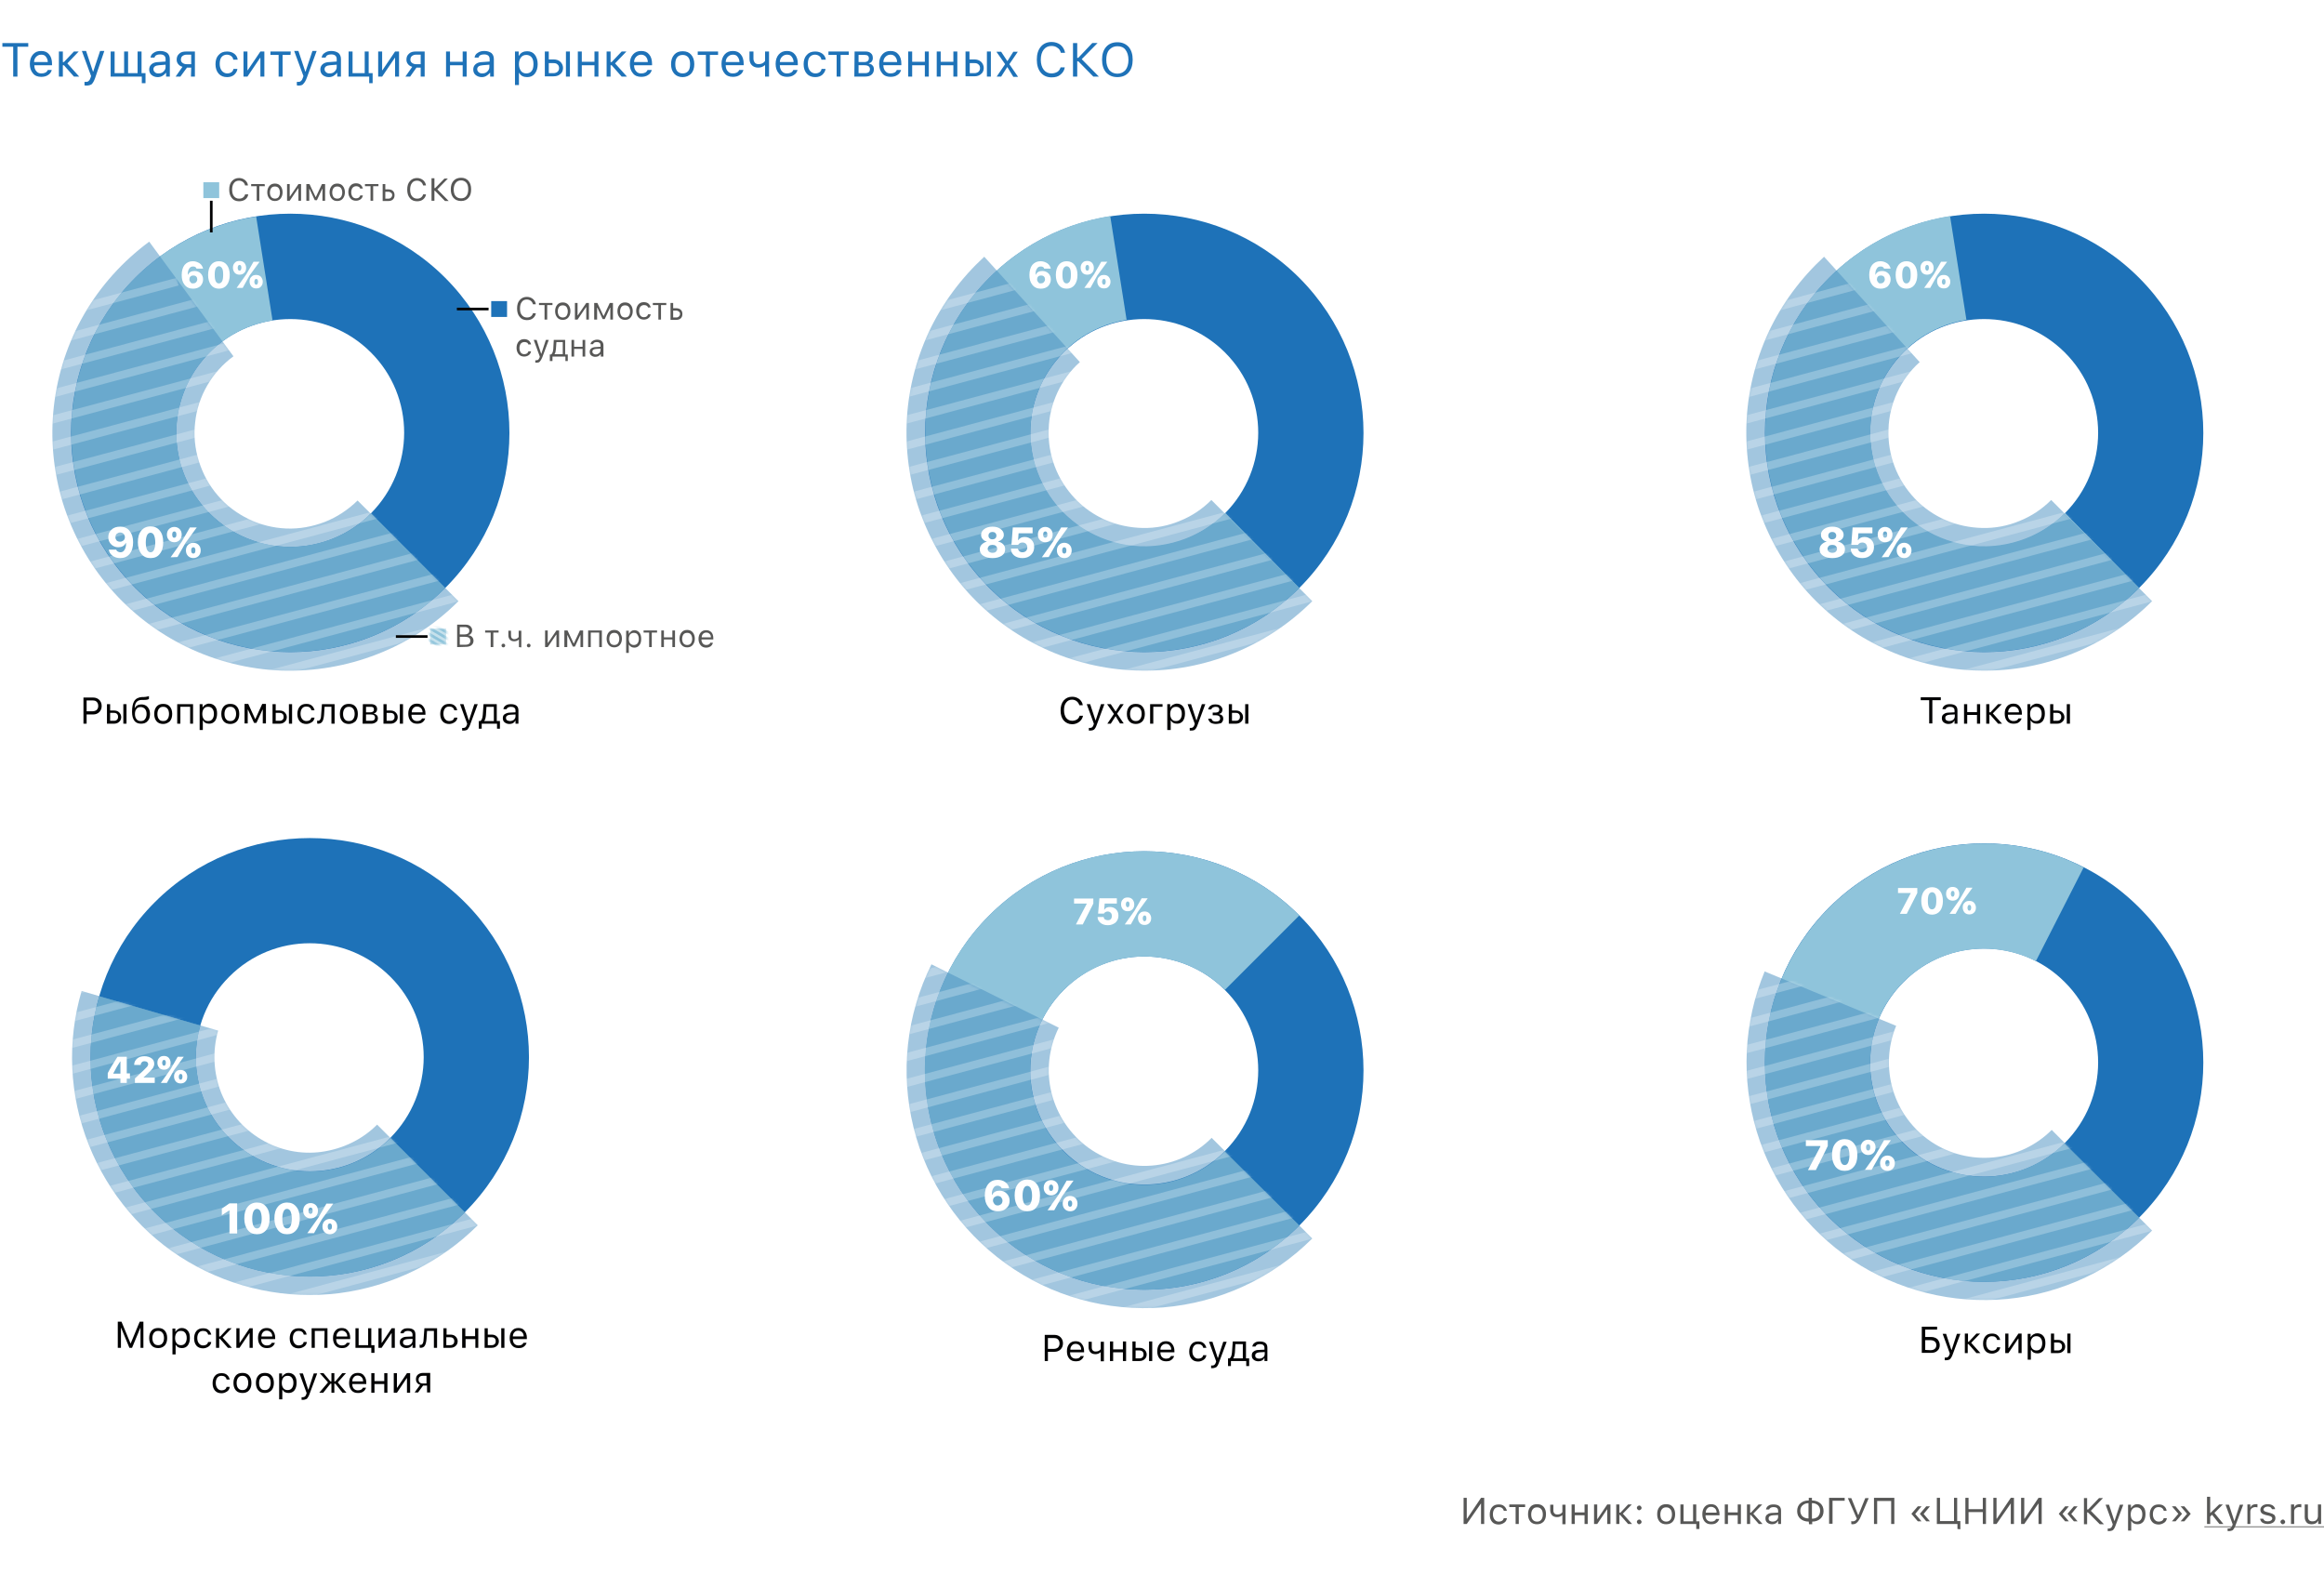 <svg xmlns="http://www.w3.org/2000/svg" xmlns:xlink="http://www.w3.org/1999/xlink" id="Слой_1" x="0" y="0" version="1.1" viewBox="0 0 880 596" xml:space="preserve"><rect x="0" y="0" width="880" height="596" fill="#333333" stroke="none"/><style>.st1{fill:#fff}.st2{fill:#1e72b8}.st3{fill:#020203}.st4{fill:#8fc4db}.st5{opacity:.5;fill:#468fc1;enable-background:new}.st8{fill:#575756}.st9{fill:none;stroke:#020203}</style><defs><path id="SVGID_1_" d="M0 0h880v596H0z"/></defs><clipPath id="SVGID_2_"><use overflow="visible" xlink:href="#SVGID_1_"/></clipPath><g clip-path="url(#SVGID_2_)"><path d="M0 0h880v596H0V0z" class="st1"/><path d="M5 29V17.7H.9v-1.4h9.8v1.4H6.6V29H5zm10.6-8.3c-.8 0-1.4.3-1.9.8s-.8 1.2-.8 2h5.2c0-.8-.3-1.5-.7-2-.4-.6-1-.8-1.8-.8zm4 5.8c-.2.8-.7 1.5-1.4 1.9-.7.5-1.6.7-2.6.7-1.3 0-2.4-.4-3.1-1.3-.8-.9-1.2-2.1-1.2-3.6s.4-2.7 1.2-3.6 1.8-1.3 3.1-1.3 2.3.4 3 1.3c.7.8 1.1 2 1.1 3.5v.6H13v.1c0 .9.3 1.7.8 2.2.5.6 1.1.8 1.9.8 1.2 0 2-.4 2.4-1.3h1.5zm4.6-3l3.8-4h1.8L25.5 24l4.5 5h-2l-3.8-4.3h-.4V29h-1.5v-9.5h1.5v4h.4zm8.5 8.9c-.2 0-.5 0-.7-.1V31h.6c.4 0 .8-.1 1-.4.3-.2.5-.6.7-1.2l.2-.6-3.5-9.5h1.6l2.6 7.8h.1l2.6-7.8h1.6L36 29.6c-.4 1.1-.8 1.8-1.3 2.3-.5.3-1.1.5-2 .5zm21-.9V29H41.9v-9.5h1.5v8.2H47v-8.2h1.5v8.2h3.6v-8.2h1.5v8.2h1.5v3.8h-1.4zm6.3-3.7c.8 0 1.4-.2 1.9-.7s.8-1 .8-1.7v-.9l-2.5.2c-1.4.1-2.1.6-2.1 1.5 0 .5.2.8.5 1.1.4.4.8.5 1.4.5zm-.3 1.4c-.9 0-1.7-.3-2.3-.8s-.9-1.2-.9-2.1c0-.8.3-1.5.9-2 .6-.5 1.5-.8 2.6-.8l2.7-.2v-.9c0-1.2-.7-1.8-2.1-1.8-1.2 0-1.9.4-2.1 1.2H57c.1-.8.5-1.4 1.2-1.8.7-.5 1.5-.7 2.5-.7 1.1 0 2 .3 2.7.8.6.6.9 1.3.9 2.3V29h-1.4v-1.4h-.1c-.8 1-1.8 1.6-3.1 1.6zm12.7-4.9v-3.6h-1.8c-.6 0-1.1.2-1.5.5s-.6.8-.6 1.4c0 .5.2.9.6 1.2.4.3.9.5 1.5.5h1.8zm0 1.3h-1.6L68.3 29h-1.8l2.6-3.7c-.7-.2-1.2-.5-1.6-1s-.6-1-.6-1.7c0-1 .3-1.7 1-2.3.6-.6 1.5-.8 2.6-.8h3.3V29h-1.5l.1-3.4zm15.9-3.2c-.1-.5-.4-.9-.8-1.2-.4-.3-1-.5-1.6-.5-.8 0-1.5.3-2 .9s-.7 1.5-.7 2.6.3 2 .8 2.6 1.2 1 2 1c1.3 0 2.2-.6 2.4-1.7h1.5c-.1.9-.6 1.6-1.2 2.2-.7.6-1.6.9-2.7.9-1.3 0-2.4-.4-3.2-1.3-.8-.9-1.2-2.1-1.2-3.6s.4-2.7 1.2-3.5c.8-.9 1.8-1.3 3.2-1.3 1.1 0 2 .3 2.8.9.7.6 1.1 1.3 1.2 2.2h-1.7v-.2zm3.9 6.6v-9.5h1.5v7.1h.1l4.8-7.1h1.5V29h-1.5v-7.1h-.1L93.7 29h-1.5zm17.8-8.2h-3V29h-1.5v-8.2h-3.1v-1.3h7.7l-.1 1.3zm3.1 11.6c-.2 0-.5 0-.7-.1V31h.6c.4 0 .8-.1 1-.4.3-.2.5-.6.7-1.2l.2-.6-3.5-9.5h1.6l2.6 7.8h.1l2.6-7.8h1.6l-3.7 10.1c-.4 1.1-.8 1.8-1.3 2.3-.3.5-1 .7-1.8.7zm11.7-4.6c.8 0 1.4-.2 1.9-.7s.8-1 .8-1.7v-.9l-2.5.2c-1.4.1-2.1.6-2.1 1.5 0 .5.2.8.5 1.1.4.4.8.5 1.4.5zm-.3 1.4c-.9 0-1.7-.3-2.3-.8-.6-.5-.9-1.2-.9-2.1 0-.8.3-1.5.9-2s1.5-.8 2.6-.8l2.7-.2v-.9c0-1.2-.7-1.8-2.1-1.8-1.2 0-1.9.4-2.1 1.2h-1.5c.1-.8.5-1.4 1.2-1.8.7-.5 1.5-.7 2.5-.7 1.1 0 2 .3 2.7.8.6.6.9 1.3.9 2.3V29h-1.4v-1.4h-.1c-.8 1-1.8 1.6-3.1 1.6zm15.3 2.3V29H132v-9.5h1.5v8.2h4.6v-8.2h1.5v8.2h1.5v3.8h-1.3zm3.4-2.5v-9.5h1.5v7.1h.1l4.8-7.1h1.5V29h-1.5v-7.1h-.1l-4.8 7.1h-1.5zm16.1-4.7v-3.6h-1.8c-.6 0-1.1.2-1.5.5s-.6.8-.6 1.4c0 .5.2.9.6 1.2.4.3.9.5 1.5.5h1.8zm0 1.3h-1.6l-2.4 3.4h-1.8l2.6-3.7c-.7-.2-1.2-.5-1.6-1-.4-.5-.6-1-.6-1.7 0-1 .3-1.7 1-2.3.6-.6 1.5-.8 2.6-.8h3.3V29h-1.5v-3.4zm9.6-6.1h1.5v3.9h4.8v-3.9h1.5V29h-1.5v-4.3h-4.8V29h-1.5v-9.5zm13.7 8.3c.8 0 1.4-.2 1.9-.7s.8-1 .8-1.7v-.9l-2.5.2c-1.4.1-2.1.6-2.1 1.5 0 .5.2.8.5 1.1.4.4.9.5 1.4.5zm-.2 1.4c-.9 0-1.7-.3-2.3-.8s-.9-1.2-.9-2.1c0-.8.3-1.5.9-2 .6-.5 1.4-.8 2.6-.8l2.7-.2v-.9c0-1.2-.7-1.8-2.1-1.8-1.2 0-1.9.4-2.1 1.2h-1.5c.1-.8.5-1.4 1.2-1.8.7-.5 1.5-.7 2.5-.7 1.1 0 2 .3 2.7.8.6.6.9 1.3.9 2.3V29h-1.4v-1.4h-.1c-.9 1-1.8 1.6-3.1 1.6zm17.2-9.8c1.2 0 2.2.4 2.9 1.3s1.1 2.1 1.1 3.6-.4 2.7-1.1 3.6c-.7.9-1.7 1.3-2.9 1.3-1.4 0-2.4-.5-3-1.6h-.1v4.6H195V19.5h1.4v1.6h.1c.3-.5.7-1 1.3-1.3s1.2-.4 1.8-.4zm-.3 8.4c.9 0 1.5-.3 2-.9s.7-1.5.7-2.6-.2-2-.7-2.6-1.2-.9-2-.9c-.9 0-1.5.3-2 .9s-.8 1.5-.8 2.6.3 1.9.8 2.6c.5.6 1.1.9 2 .9zm15-8.3h1.5V29h-1.5v-9.5zm-6.5 4.3v3.9h1.8c.6 0 1.1-.2 1.5-.5.4-.4.6-.8.6-1.4s-.2-1.1-.6-1.4c-.4-.4-.9-.5-1.5-.5h-1.8v-.1zm-1.5-4.3h1.5v3h1.8c1.1 0 1.9.3 2.6.9.6.6 1 1.4 1 2.3s-.3 1.8-1 2.3c-.6.6-1.5.9-2.6.9h-3.3v-9.4zm12.5 0h1.5v3.9h4.8v-3.9h1.5V29h-1.5v-4.3h-4.8V29h-1.5v-9.5zm12.8 4l3.8-4h1.8l-4.3 4.5 4.5 5h-2l-3.8-4.3h-.4V29h-1.5v-9.5h1.5v4h.4zm11.2-2.8c-.8 0-1.4.3-1.9.8s-.8 1.2-.8 2h5.2c0-.8-.3-1.5-.7-2s-1.1-.8-1.8-.8zm4 5.8c-.2.8-.7 1.5-1.4 1.9-.7.5-1.6.7-2.6.7-1.3 0-2.4-.4-3.1-1.3-.8-.9-1.2-2.1-1.2-3.6s.4-2.7 1.2-3.6 1.8-1.3 3.1-1.3 2.3.4 3 1.3c.7.8 1.1 2 1.1 3.5v.6h-6.8v.1c0 .9.3 1.7.8 2.2.5.6 1.1.8 1.9.8 1.2 0 2-.4 2.4-1.3h1.6zm11.7 1.3c.9 0 1.6-.3 2.1-.9s.7-1.5.7-2.6-.2-2-.7-2.6-1.2-.9-2.1-.9-1.6.3-2.1.9-.7 1.5-.7 2.6.2 2 .7 2.6 1.2.9 2.1.9zm0 1.4c-1.3 0-2.4-.4-3.2-1.3s-1.2-2.1-1.2-3.6.4-2.7 1.2-3.6 1.8-1.3 3.2-1.3 2.4.4 3.2 1.3c.8.9 1.2 2.1 1.2 3.6s-.4 2.7-1.2 3.6c-.8.8-1.9 1.3-3.2 1.3zm13.4-8.4h-3.1V29h-1.5v-8.2h-3.1v-1.3h7.7v1.3zm5.6-.1c-.8 0-1.4.3-1.9.8s-.8 1.2-.8 2h5.2c0-.8-.3-1.5-.7-2-.4-.6-1-.8-1.8-.8zm4 5.8c-.2.8-.7 1.5-1.4 1.9-.7.5-1.6.7-2.6.7-1.3 0-2.4-.4-3.1-1.3-.8-.9-1.2-2.1-1.2-3.6s.4-2.7 1.2-3.6c.8-.9 1.8-1.3 3.1-1.3s2.3.4 3 1.3c.7.8 1.1 2 1.1 3.5v.6h-6.8v.1c0 .9.3 1.7.8 2.2.5.6 1.1.8 1.9.8 1.2 0 2-.4 2.4-1.3h1.6zm8.2 2.5v-4.3h-.1c-.7.6-1.5.9-2.5.9s-1.8-.3-2.4-.9-.9-1.4-.9-2.5v-2.7h1.5v2.7c0 .6.2 1.1.5 1.5s.8.6 1.4.6c1.1 0 1.9-.4 2.5-1.2v-3.6h1.5V29h-1.5zm8.3-8.3c-.8 0-1.4.3-1.9.8s-.8 1.2-.8 2h5.2c0-.8-.3-1.5-.7-2-.4-.6-1-.8-1.8-.8zm4 5.8c-.2.8-.7 1.5-1.4 1.9-.7.5-1.6.7-2.6.7-1.3 0-2.4-.4-3.1-1.3-.8-.9-1.2-2.1-1.2-3.6s.4-2.7 1.2-3.6c.8-.9 1.8-1.3 3.1-1.3s2.3.4 3 1.3c.7.8 1.1 2 1.1 3.5v.6h-6.8v.1c0 .9.3 1.7.8 2.2.5.6 1.1.8 1.9.8 1.2 0 2-.4 2.4-1.3h1.6zm9-4.1c-.1-.5-.4-.9-.8-1.2-.4-.3-1-.5-1.6-.5-.8 0-1.5.3-2 .9s-.7 1.5-.7 2.6.3 2 .8 2.6 1.2 1 2 1c1.3 0 2.2-.6 2.4-1.7h1.5c-.1.9-.6 1.6-1.2 2.2-.7.6-1.6.9-2.7.9-1.3 0-2.4-.4-3.2-1.3-.8-.9-1.2-2.1-1.2-3.6s.4-2.7 1.2-3.5c.8-.9 1.8-1.3 3.2-1.3 1.1 0 2 .3 2.8.9.7.6 1.1 1.3 1.2 2.2H311v-.2zm10.4-1.6h-3.1V29h-1.5v-8.2h-3.1v-1.3h7.7v1.3zm3.7 0v2.7h2.1c1.2 0 1.8-.5 1.8-1.4s-.5-1.3-1.5-1.3h-2.4zm0 3.9v3h2.5c1.2 0 1.8-.5 1.8-1.5s-.7-1.5-2.1-1.5h-2.2zm-1.5-5.2h4.1c.9 0 1.6.2 2.1.7.5.4.7 1 .7 1.8 0 .5-.1.9-.4 1.3s-.7.6-1.1.7v.1c.6.1 1.1.3 1.4.7.4.4.5.9.5 1.5 0 .8-.3 1.5-.9 2s-1.4.7-2.4.7h-4.1l.1-9.5zm13.6 1.2c-.8 0-1.4.3-1.9.8s-.8 1.2-.8 2h5.2c0-.8-.3-1.5-.7-2-.5-.6-1.1-.8-1.8-.8zm4 5.8c-.2.8-.7 1.5-1.4 1.9-.7.5-1.6.7-2.6.7-1.3 0-2.4-.4-3.1-1.3-.8-.9-1.2-2.1-1.2-3.6s.4-2.7 1.2-3.6c.8-.9 1.8-1.3 3.1-1.3s2.3.4 3 1.3c.7.8 1.1 2 1.1 3.5v.6h-6.8v.1c0 .9.3 1.7.8 2.2.5.6 1.1.8 1.9.8 1.2 0 2-.4 2.4-1.3h1.6zm2.7-7h1.5v3.9h4.8v-3.9h1.5V29h-1.5v-4.3h-4.8V29h-1.5v-9.5zm10.8 0h1.5v3.9h4.8v-3.9h1.5V29H361v-4.3h-4.8V29h-1.5v-9.5zm19 0h1.5V29h-1.5v-9.5zm-6.5 4.3v3.9h1.8c.6 0 1.1-.2 1.5-.5.4-.4.6-.8.6-1.4s-.2-1.1-.6-1.4c-.4-.4-.9-.5-1.5-.5h-1.8v-.1zm-1.6-4.3h1.5v3h1.8c1.1 0 1.9.3 2.6.9.6.6 1 1.4 1 2.3s-.3 1.8-1 2.3c-.6.6-1.5.9-2.6.9h-3.3v-9.4zm15.8 5.9l-2.3 3.6h-1.7l3.2-4.7-3.3-4.7h1.8l2.3 3.5h.1l2.2-3.5h1.7l-3.2 4.7 3.3 4.8h-1.8l-2.2-3.6-.1-.1zm16.8 3.9c-1.7 0-3.1-.6-4.1-1.8-1-1.2-1.5-2.8-1.5-4.9s.5-3.7 1.5-4.9c1-1.2 2.4-1.8 4.1-1.8 1.3 0 2.5.4 3.4 1.1.9.8 1.5 1.8 1.7 3h-1.6c-.2-.8-.6-1.5-1.3-1.9-.6-.5-1.4-.7-2.3-.7-1.2 0-2.2.5-2.9 1.4-.7.9-1.1 2.2-1.1 3.8 0 1.6.4 2.9 1.1 3.8s1.7 1.4 2.9 1.4c.9 0 1.6-.2 2.3-.6.6-.4 1-1 1.2-1.7h1.6c-.2 1.2-.8 2.1-1.7 2.8-.8.7-1.9 1-3.3 1zm10.1-7.4l5.3-5.6h2l-6 6.1 6.5 6.6H414l-5.7-5.8h-.4V29h-1.6V16.3h1.6v5.6h.4zm14.8-5.9c1.8 0 3.2.6 4.3 1.8 1 1.2 1.5 2.8 1.5 4.8s-.5 3.7-1.5 4.8c-1 1.2-2.5 1.8-4.3 1.8s-3.2-.6-4.3-1.8c-1-1.2-1.5-2.8-1.5-4.8s.5-3.7 1.6-4.9c1-1.1 2.4-1.7 4.2-1.7zm0 1.5c-1.3 0-2.3.5-3.1 1.4s-1.1 2.2-1.1 3.8.4 2.8 1.1 3.8c.8.9 1.8 1.4 3.1 1.4s2.3-.5 3.1-1.4c.7-.9 1.1-2.2 1.1-3.8 0-1.6-.4-2.9-1.1-3.8-.7-1-1.8-1.4-3.1-1.4z" class="st2"/><path d="M35.3 264.1c.9 0 1.7.3 2.3.9s.9 1.4.9 2.3-.3 1.7-.9 2.3c-.6.6-1.4.9-2.3.9h-2.5v3.5h-1.2v-9.9h3.7zm-2.5 5.2H35c.7 0 1.2-.2 1.6-.5.4-.4.6-.9.6-1.5 0-.7-.2-1.2-.6-1.6-.4-.4-.9-.5-1.6-.5h-2.2v4.1zm13.9-2.7h1.2v7.4h-1.2v-7.4zm-5 3.3v3h1.4c.5 0 .9-.1 1.2-.4s.4-.6.4-1.1-.1-.8-.4-1.1c-.3-.3-.7-.4-1.2-.4h-1.4zm-1.2-3.3h1.2v2.4h1.4c.8 0 1.5.2 2 .7s.8 1.1.8 1.8c0 .8-.3 1.4-.8 1.8-.5.5-1.2.7-2 .7h-2.6v-7.4zm12.8 6.4c.7 0 1.3-.2 1.6-.7.4-.5.6-1.1.6-2 0-.8-.2-1.4-.6-1.9-.4-.4-.9-.7-1.6-.7-.7 0-1.3.2-1.6.7-.4.4-.6 1.1-.6 1.9 0 .9.2 1.5.6 2 .4.5.9.7 1.6.7zm-2.3-4.9c.5-.9 1.3-1.4 2.5-1.4 1 0 1.8.3 2.4 1 .6.7.9 1.5.9 2.6 0 1.2-.3 2.1-.9 2.7-.6.7-1.4 1-2.5 1s-2-.4-2.5-1.1c-.6-.8-.9-1.9-.9-3.4 0-1.8.3-3.2.8-4 .6-1 1.6-1.5 3-1.6h.7c.5 0 .9-.1 1.4-.2.3-.1.5-.1.5-.2v1.1c-.3.3-.9.4-1.9.4h-.8c-.9 0-1.6.3-2 .8-.4.4-.6 1.1-.7 2.1v.2zm10.8 4.9c.7 0 1.2-.2 1.6-.7.4-.5.6-1.2.6-2s-.2-1.6-.6-2c-.4-.5-.9-.7-1.6-.7-.7 0-1.2.2-1.6.7-.4.5-.6 1.2-.6 2s.2 1.6.6 2c.3.5.9.7 1.6.7zm0 1.1c-1 0-1.9-.3-2.5-1s-.9-1.6-.9-2.8c0-1.2.3-2.1.9-2.8.6-.7 1.4-1 2.5-1s1.9.3 2.5 1c.6.7.9 1.6.9 2.8 0 1.2-.3 2.1-.9 2.8-.7.6-1.5 1-2.5 1zm10.2-6.5h-3.7v6.4h-1.2v-7.4h6v7.4H72v-6.4zm7.1-1.2c.9 0 1.7.3 2.3 1 .6.7.8 1.6.8 2.8 0 1.2-.3 2.1-.8 2.8-.6.7-1.3 1-2.2 1-1.1 0-1.9-.4-2.3-1.2h-.1v3.6h-1.2v-9.8h1.1v1.2h.1c.2-.4.6-.8 1-1 .3-.2.8-.4 1.3-.4zm-.3 6.6c.7 0 1.2-.2 1.6-.7s.6-1.2.6-2c0-.9-.2-1.5-.6-2s-.9-.7-1.6-.7-1.2.2-1.6.7-.6 1.2-.6 2 .2 1.5.6 2 .9.7 1.6.7zm8.4 0c.7 0 1.2-.2 1.6-.7s.6-1.2.6-2-.2-1.6-.6-2c-.4-.5-.9-.7-1.6-.7s-1.2.2-1.6.7-.6 1.2-.6 2 .2 1.6.6 2c.4.5.9.7 1.6.7zm0 1.1c-1 0-1.9-.3-2.5-1s-.9-1.6-.9-2.8c0-1.2.3-2.1.9-2.8.6-.7 1.4-1 2.5-1s1.9.3 2.5 1 .9 1.6.9 2.8c0 1.2-.3 2.1-.9 2.8-.6.6-1.4 1-2.5 1zm5.4-.2v-7.4H94l2.6 5.7h.1l2.6-5.7h1.4v7.4h-1.2v-5.2h-.1l-2.3 5h-.9l-2.3-5h-.1v5.2h-1.2zm16.8-7.3h1.2v7.4h-1.2v-7.4zm-5 3.3v3h1.4c.5 0 .9-.1 1.2-.4.3-.3.4-.6.4-1.1s-.1-.8-.4-1.1c-.3-.3-.7-.4-1.2-.4h-1.4zm-1.2-3.3h1.2v2.4h1.4c.8 0 1.5.2 2 .7s.8 1.1.8 1.8c0 .8-.3 1.4-.8 1.8-.5.5-1.2.7-2 .7h-2.6v-7.4zm14.7 2.2c-.1-.4-.3-.7-.6-.9-.3-.3-.8-.4-1.3-.4-.7 0-1.2.2-1.6.7s-.6 1.2-.6 2 .2 1.5.6 2 .9.8 1.6.8c1 0 1.7-.4 1.9-1.3h1.2c-.1.7-.4 1.3-1 1.7-.6.4-1.3.7-2.1.7-1 0-1.9-.3-2.5-1s-.9-1.6-.9-2.8c0-1.1.3-2.1.9-2.8.6-.7 1.4-1 2.5-1 .9 0 1.6.2 2.1.7.5.4.8 1 1 1.7h-1.2v-.1zm4.8 1.9c-.1 1.1-.3 1.9-.6 2.4-.3.6-.9.9-1.6.9-.2 0-.3 0-.4-.1v-1.1c.1 0 .2.1.4.1.3 0 .6-.2.8-.6.2-.4.3-.9.3-1.6l.3-4.1h4.8v7.4h-1.2v-6.4h-2.6l-.2 3.1zm9.4 2.3c.7 0 1.2-.2 1.6-.7.4-.5.6-1.2.6-2s-.2-1.6-.6-2c-.4-.5-.9-.7-1.6-.7-.7 0-1.2.2-1.6.7-.4.5-.6 1.2-.6 2s.2 1.6.6 2c.3.5.9.7 1.6.7zm0 1.1c-1 0-1.9-.3-2.5-1s-.9-1.6-.9-2.8c0-1.2.3-2.1.9-2.8.6-.7 1.4-1 2.5-1s1.9.3 2.5 1 .9 1.6.9 2.8c0 1.2-.3 2.1-.9 2.8-.7.6-1.5 1-2.5 1zm6.5-6.5v2.1h1.6c.9 0 1.4-.4 1.4-1.1s-.4-1-1.2-1h-1.8zm0 3v2.3h2c.9 0 1.4-.4 1.4-1.2 0-.8-.5-1.2-1.6-1.2h-1.8v.1zm-1.2-4h3.2c.7 0 1.2.2 1.6.5.4.3.6.8.6 1.4 0 .4-.1.7-.3 1s-.5.5-.9.6v.1c.5.1.8.3 1.1.6.3.3.4.7.4 1.1 0 .6-.2 1.2-.7 1.5-.5.4-1.1.6-1.9.6h-3.2l.1-7.4zm14 0h1.2v7.4h-1.2v-7.4zm-5 3.3v3h1.4c.5 0 .9-.1 1.2-.4s.4-.6.4-1.1-.1-.8-.4-1.1c-.3-.3-.7-.4-1.2-.4h-1.4zm-1.2-3.3h1.2v2.4h1.4c.8 0 1.5.2 2 .7s.8 1.1.8 1.8c0 .8-.3 1.4-.8 1.8-.5.5-1.2.7-2 .7h-2.6v-7.4zm12.7.9c-.6 0-1.1.2-1.4.6-.4.4-.6.9-.6 1.6h4.1c0-.7-.2-1.2-.6-1.6-.4-.4-.9-.6-1.5-.6zm3.1 4.5c-.2.6-.5 1.1-1.1 1.5-.5.4-1.2.5-2 .5-1 0-1.8-.3-2.4-1-.6-.7-.9-1.6-.9-2.8 0-1.2.3-2.1.9-2.8.6-.7 1.4-1 2.4-1s1.8.3 2.3 1c.6.7.9 1.6.9 2.7v.5h-5.3v.1c0 .7.2 1.3.6 1.7.4.4.9.6 1.5.6 1 0 1.6-.3 1.9-1h1.2zm11-3.2c-.1-.4-.3-.7-.6-.9-.3-.3-.8-.4-1.3-.4-.7 0-1.2.2-1.6.7-.4.5-.6 1.2-.6 2s.2 1.5.6 2c.4.5.9.8 1.6.8 1 0 1.7-.4 1.9-1.3h1.2c-.1.7-.4 1.3-1 1.7-.6.4-1.3.7-2.1.7-1 0-1.9-.3-2.5-1s-.9-1.6-.9-2.8c0-1.1.3-2.1.9-2.8.6-.7 1.4-1 2.5-1 .9 0 1.6.2 2.1.7.5.4.8 1 .9 1.7H172v-.1zm3.5 7.8h-.5v-1h.5c.3 0 .6-.1.8-.3.2-.2.4-.5.5-.9l.1-.4-2.7-7.4h1.3l2 6.1h.1l2-6.1h1.3l-2.9 7.8c-.3.9-.7 1.4-1 1.8-.4.3-.9.4-1.5.4zm11.5-9h-2.8l-.2 3.2c-.1 1-.3 1.7-.6 2.1v.1h3.6v-5.4zm-5.7 8.3V273h.6c.5-.3.8-1.1.9-2.3l.3-4.1h5v6.4h1.2v2.9h-1.1V274h-5.8v1.9h-1.1zm11.8-2.9c.6 0 1.1-.2 1.5-.5.4-.4.6-.8.6-1.3v-.7l-2 .1c-1.1.1-1.6.5-1.6 1.2 0 .4.1.7.4.9.4.2.7.3 1.1.3zm-.2 1.1c-.7 0-1.3-.2-1.8-.6s-.7-.9-.7-1.6.2-1.2.7-1.5 1.1-.6 2-.6l2.1-.1v-.7c0-.9-.6-1.4-1.7-1.4-.9 0-1.5.3-1.7.9h-1.2c.1-.6.4-1.1.9-1.4.5-.4 1.2-.5 2-.5.9 0 1.6.2 2.1.6s.7 1 .7 1.8v5h-1.1v-1.1h-.1c-.4.8-1.2 1.2-2.2 1.2z" class="st3"/><path d="M168.6 222.6c-32.4 32.4-85 32.4-117.4 0s-32.4-85 0-117.4 85-32.4 117.4 0c32.4 32.5 32.4 85 0 117.4zm-89.2-89.2c-16.9 16.9-16.9 44.2 0 61 16.9 16.9 44.2 16.9 61 0s16.9-44.2 0-61c-16.8-16.8-44.1-16.8-61 0z" class="st2"/><path d="M168.6 222.6c-9.3 9.3-20.6 16.2-33 20.2-12.5 4-25.7 5.1-38.6 3-12.9-2-25.2-7.1-35.8-14.8S42 213.2 36 201.5c-5.9-11.7-9-24.6-9-37.7 0-13.1 3.1-26 9-37.7s14.6-21.8 25.2-29.5C71.8 89.1 84 84 97 82l6.2 39.3c-6.7 1.1-13.1 3.7-18.6 7.7s-10 9.3-13.1 15.3c-6.3 12.3-6.3 26.9 0 39.2 3.1 6.1 7.6 11.3 13.1 15.3s11.9 6.6 18.6 7.7c6.7 1.1 13.6.5 20.1-1.6 6.5-2.1 12.4-5.7 17.2-10.5l28.1 28.2z" class="st4"/><path d="M173.6 227.6c-8.8 8.8-19.2 15.6-30.8 20.1-11.5 4.5-23.9 6.6-36.3 6.2-12.4-.5-24.5-3.5-35.7-8.9s-21.1-13-29.2-22.4-14.1-20.4-17.8-32.2c-3.6-11.8-4.8-24.3-3.4-36.6s5.3-24.2 11.5-34.9 14.6-20 24.6-27.4l31.9 43.4c-4 2.9-7.4 6.7-9.9 11s-4.1 9.1-4.6 14c-.6 4.9-.1 9.9 1.4 14.7s3.9 9.2 7.1 12.9c3.2 3.8 7.2 6.8 11.7 9s9.4 3.4 14.3 3.6c5 .2 9.9-.7 14.6-2.5 4.6-1.8 8.8-4.6 12.4-8.1l38.2 38.1z" class="st5"/><path d="M73.1 109.3c-1.4 0-2.5-.5-3.3-1.6-.7-.9-1-2.1-1-3.6 0-1.6.4-2.9 1.1-3.8.8-.9 1.8-1.4 3.1-1.4 1 0 1.8.3 2.6.8.7.5 1.1 1.2 1.3 2h-2.5c-.1-.3-.2-.5-.5-.6-.2-.2-.5-.2-.9-.2-.6 0-1.1.3-1.4.9-.4.6-.5 1.3-.5 2.2h.1c.5-1 1.3-1.4 2.5-1.4.9 0 1.7.3 2.3.9.6.6.9 1.4.9 2.3 0 1-.4 1.9-1.1 2.6-.6.5-1.5.9-2.7.9zm0-2c.4 0 .8-.1 1.1-.4.3-.3.5-.7.5-1.1s-.1-.8-.4-1.1c-.3-.3-.7-.4-1.1-.4s-.8.1-1.1.4c-.3.3-.4.7-.4 1.1s.2.8.5 1.1c.1.3.4.4.9.4zm9.8 2c-1.3 0-2.3-.5-3-1.4s-1.1-2.2-1.1-3.8c0-1.6.4-2.9 1.1-3.8s1.7-1.4 3-1.4 2.3.5 3 1.4 1.1 2.2 1.1 3.8c0 1.6-.4 2.9-1.1 3.8s-1.7 1.4-3 1.4zm0-2c.5 0 .9-.3 1.2-.8.3-.6.4-1.4.4-2.5s-.1-1.9-.4-2.4-.7-.8-1.2-.8-.9.3-1.2.8c-.3.6-.4 1.4-.4 2.4 0 1.1.1 1.9.4 2.5s.7.8 1.2.8zm14.1.5c.2 0 .4-.1.5-.3.1-.2.2-.5.2-.8 0-.7-.2-1.1-.7-1.1-.2 0-.4.1-.5.3-.1.2-.2.5-.2.8s.1.6.2.8c.2.2.3.3.5.3zm0 1.4c-.7 0-1.3-.2-1.8-.7-.4-.5-.7-1.1-.7-1.9s.2-1.4.7-1.8c.4-.5 1-.7 1.8-.7.7 0 1.3.2 1.8.7.4.5.7 1.1.7 1.8 0 .8-.2 1.4-.7 1.9-.4.5-1 .7-1.8.7zm-6.3-5.2c-.7 0-1.3-.2-1.8-.7-.4-.5-.7-1.1-.7-1.9s.2-1.4.7-1.9c.4-.5 1-.7 1.8-.7.7 0 1.3.2 1.8.7.4.5.7 1.1.7 1.9s-.2 1.4-.7 1.9-1.1.7-1.8.7zm-1.1 5l3.7-5.2 2.7-4.7h2.3l-3.8 5.2-2.6 4.7h-2.3zm1.1-6.5c.2 0 .4-.1.5-.3.1-.2.2-.5.2-.8 0-.7-.2-1.1-.7-1.1-.2 0-.4.1-.5.3-.1.2-.2.5-.2.8s.1.6.2.8c.1.2.3.3.5.3z" class="st1"/><defs><filter id="Adobe_OpacityMaskFilter" width="186" height="159.6" x="6" y="105.2" filterUnits="userSpaceOnUse"><feColorMatrix values="1 0 0 0 0 0 1 0 0 0 0 0 1 0 0 0 0 0 1 0"/></filter></defs><mask id="mask0_2_" width="186" height="159.6" x="6" y="105.2" maskUnits="userSpaceOnUse"><path fill="#1a5489" d="M173.6 227.6c-8.8 8.8-19.2 15.6-30.8 20.1-11.5 4.5-23.9 6.6-36.3 6.2-12.4-.5-24.5-3.5-35.7-8.9s-21.1-13-29.2-22.4-14.1-20.4-17.8-32.2c-3.6-11.8-4.8-24.3-3.4-36.6s5.3-24.2 11.5-34.9 14.6-20.1 24.5-27.4l32 43.4c-4 2.9-7.4 6.7-9.8 11-2.5 4.3-4.1 9.1-4.6 14-.6 4.9-.1 9.9 1.4 14.7s3.9 9.2 7.1 12.9c3.2 3.8 7.2 6.8 11.7 9s9.4 3.4 14.3 3.6c5 .2 9.9-.7 14.6-2.5 4.6-1.8 8.8-4.6 12.3-8.1l38.2 38.1z" enable-background="new" filter="url(#Adobe_OpacityMaskFilter)" opacity=".5"/></mask><g mask="url(#mask0_2_)"><path d="M16.6 118.7l50.2-13.5.8 2.9-50.2 13.5-.8-2.9zM10.9 130.1L74.6 113l.8 2.9L11.7 133l-.8-2.9zM18.1 138.1l64.2-17.2.8 2.9L18.8 141l-.7-2.9zM11.8 149.6l78.3-21 .8 2.9-78.3 21-.8-2.9zM8.2 160.4l89.7-24 .8 2.9-89.7 24-.8-2.9zM13 169l92.6-24.8.8 2.9-92.6 24.8-.8-2.9zM14.8 178.4l98.7-26.4.8 2.9-98.7 26.4-.8-2.9zM6 190.6l115.2-30.9.8 2.9L6.8 193.5l-.8-2.9zM16.6 197.6L129 167.5l.8 2.9-112.4 30.1-.8-2.9zM19 206.8l117.7-31.5.8 2.9-117.7 31.5-.8-2.9zM22.7 215.7L144.6 183l.8 2.9-122 32.7-.7-2.9zM33 222.7l119.3-32 .8 2.9-119.3 32-.8-2.9zM41.2 230.5l118.9-31.9.8 2.9L42 233.4l-.8-2.9zM46.7 238.8l121.1-32.5.8 2.9-121.1 32.5-.8-2.9zM53.3 247l122.5-32.8.8 2.9L54 249.9l-.7-2.9zM64.2 253.9l119.3-32 .8 2.9-119.3 32-.8-2.9zM70.9 262l120.4-32.2.8 2.9-120.4 32.2-.8-2.9z" class="st1"/></g><path d="M45.5 211.3c-1.1 0-2.1-.3-2.9-.9-.8-.6-1.3-1.4-1.4-2.3H44c.1.3.3.6.6.7.3.2.6.3 1 .3.7 0 1.2-.3 1.6-1 .4-.7.6-1.5.5-2.5h-.1c-.5 1.1-1.5 1.6-2.8 1.6-1.1 0-2-.4-2.7-1.1-.7-.7-1.1-1.6-1.1-2.7 0-1.2.4-2.2 1.3-2.9.8-.8 1.9-1.1 3.2-1.1 1.6 0 2.9.6 3.7 1.8.8 1 1.2 2.4 1.2 4.1 0 1.8-.4 3.3-1.3 4.4-.9 1.1-2.1 1.6-3.6 1.6zm0-6.2c.5 0 .9-.2 1.3-.5.3-.3.5-.7.5-1.2s-.2-.9-.5-1.3c-.3-.3-.8-.5-1.3-.5s-.9.2-1.3.5c-.3.3-.5.8-.5 1.3s.2.9.5 1.3c.4.3.8.4 1.3.4zm11.5 6.2c-1.5 0-2.6-.5-3.5-1.6-.8-1.1-1.3-2.5-1.3-4.4s.4-3.3 1.3-4.4c.8-1 2-1.6 3.5-1.6s2.6.5 3.5 1.6 1.3 2.5 1.3 4.4-.4 3.3-1.3 4.4c-.8 1.1-2 1.6-3.5 1.6zm0-2.2c.6 0 1-.3 1.3-.9.3-.7.5-1.6.5-2.8s-.2-2.1-.5-2.8c-.3-.6-.8-.9-1.3-.9s-1 .3-1.3.9c-.3.6-.5 1.6-.5 2.8s.2 2.2.5 2.8.8.9 1.3.9zm16.2.5c.2 0 .4-.1.6-.3.1-.2.2-.5.2-.9 0-.8-.3-1.2-.8-1.2-.2 0-.4.1-.6.3-.1.2-.2.5-.2.9s.1.7.2.9c.2.2.4.3.6.3zm0 1.7c-.8 0-1.5-.3-2-.8s-.8-1.2-.8-2.1c0-.9.3-1.6.8-2.1s1.2-.8 2-.8 1.5.3 2 .8.8 1.2.8 2.1c0 .9-.3 1.6-.8 2.1s-1.2.8-2 .8zm-7.2-6c-.8 0-1.5-.3-2-.8s-.8-1.2-.8-2.1c0-.9.3-1.6.8-2.1s1.2-.8 2-.8 1.5.3 2 .8.8 1.2.8 2.1c0 .9-.3 1.6-.8 2.1s-1.2.8-2 .8zm-1.4 5.7l4.2-5.9 3.1-5.4h2.6l-4.3 5.9-3 5.3-2.6.1zm1.4-7.4c.2 0 .4-.1.6-.3.1-.2.2-.5.2-.9 0-.8-.3-1.2-.8-1.2-.2 0-.4.1-.6.3-.1.2-.2.5-.2.9s.1.7.2.9.3.3.6.3z" class="st1"/><path d="M90.5 76.2c-1.1 0-2.1-.4-2.7-1.2-.7-.8-1-1.9-1-3.2 0-1.4.3-2.4 1-3.2.7-.8 1.6-1.2 2.7-1.2.9 0 1.7.3 2.3.8.6.5 1 1.2 1.1 2h-1.1c-.1-.5-.4-1-.8-1.3s-.9-.5-1.5-.5c-.8 0-1.5.3-1.9.9-.5.6-.7 1.5-.7 2.5s.2 1.9.7 2.5 1.1.9 1.9.9c.6 0 1.1-.1 1.5-.4s.7-.7.8-1.2H94c-.1.8-.5 1.4-1.1 1.9-.7.5-1.5.7-2.4.7zm9.8-5.7h-2.1V76h-1v-5.5h-2.1v-.8h5.1l.1.8zm3.8 4.7c.6 0 1.1-.2 1.4-.6s.5-1 .5-1.7-.2-1.3-.5-1.7c-.3-.4-.8-.6-1.4-.6s-1.1.2-1.4.6-.5 1-.5 1.7.2 1.3.5 1.7c.4.4.8.6 1.4.6zm0 .9c-.9 0-1.6-.3-2.1-.9s-.8-1.4-.8-2.4.3-1.8.8-2.4 1.2-.9 2.1-.9 1.6.3 2.1.9.8 1.4.8 2.4-.3 1.8-.8 2.4-1.2.9-2.1.9zm4.6-.1v-6.3h1v4.7h.1l3.2-4.7h1V76h-1v-4.7h-.1l-3.2 4.7h-1zm7.3 0v-6.3h1.2l2.3 4.9h.1l2.3-4.9h1.2V76h-1v-4.5h-.1l-2 4.3h-.8l-2-4.3h-.1V76H116zm11.7-.8c.6 0 1.1-.2 1.4-.6.3-.4.5-1 .5-1.7s-.2-1.3-.5-1.7c-.3-.4-.8-.6-1.4-.6s-1.1.2-1.4.6-.5 1-.5 1.7.2 1.3.5 1.7c.3.4.8.6 1.4.6zm0 .9c-.9 0-1.6-.3-2.1-.9s-.8-1.4-.8-2.4.3-1.8.8-2.4 1.2-.9 2.1-.9c.9 0 1.6.3 2.1.9s.8 1.4.8 2.4-.3 1.8-.8 2.4-1.2.9-2.1.9zm8.8-4.5c-.1-.3-.3-.6-.5-.8-.3-.2-.7-.3-1.1-.3-.6 0-1 .2-1.4.6-.3.4-.5 1-.5 1.7s.2 1.3.5 1.7c.3.4.8.6 1.3.6.9 0 1.4-.4 1.6-1.1h1c-.1.6-.4 1.1-.8 1.4-.5.4-1.1.6-1.8.6-.9 0-1.6-.3-2.1-.9s-.8-1.4-.8-2.4.3-1.8.8-2.4 1.2-.9 2.1-.9c.7 0 1.4.2 1.8.6.4.4.7.9.8 1.4h-.9v.2zm6.9-1.1h-2.1V76h-1v-5.5h-2.1v-.8h5.1v.8h.1zm2.5 2.1v2.6h1.2c.4 0 .7-.1 1-.4.2-.2.4-.5.4-.9s-.1-.7-.4-.9c-.2-.2-.6-.4-1-.4h-1.2zm-1-2.9h1v2h1.2c.7 0 1.3.2 1.7.6s.6.9.6 1.6-.2 1.2-.6 1.6c-.4.4-1 .6-1.7.6h-2.2v-6.4zm13 6.5c-1.1 0-2.1-.4-2.7-1.2-.7-.8-1-1.9-1-3.2 0-1.4.3-2.4 1-3.2.7-.8 1.6-1.2 2.7-1.2.9 0 1.7.3 2.3.8s1 1.2 1.1 2h-1.1c-.1-.5-.4-1-.8-1.3-.4-.3-.9-.5-1.5-.5-.8 0-1.5.3-1.9.9-.5.6-.7 1.5-.7 2.5s.2 1.9.7 2.5 1.1.9 1.9.9c.6 0 1.1-.1 1.5-.4s.7-.7.8-1.2h1.1c-.1.8-.5 1.4-1.1 1.9s-1.4.7-2.3.7zm6.8-4.9l3.6-3.7h1.3l-4 4.1 4.3 4.4h-1.4l-3.8-3.9h-.2V76h-1.1v-8.5h1.1v3.7h.2v.1zm9.9-4c1.2 0 2.1.4 2.8 1.2.7.8 1 1.9 1 3.2 0 1.4-.3 2.4-1 3.2-.7.8-1.6 1.2-2.8 1.2s-2.2-.4-2.9-1.2c-.7-.8-1-1.9-1-3.2 0-1.4.3-2.4 1-3.2.7-.8 1.7-1.2 2.9-1.2zm0 1c-.9 0-1.5.3-2 .9s-.8 1.5-.8 2.5.2 1.9.7 2.5 1.2.9 2.1.9c.9 0 1.5-.3 2-.9s.7-1.5.7-2.5c0-1.1-.2-1.9-.7-2.5s-1.2-.9-2-.9zM173.1 245v-8.5h3.2c.8 0 1.4.2 1.8.6.4.4.7.9.7 1.5 0 .4-.1.8-.4 1.2-.3.4-.6.6-1 .6v.1c.6.1 1 .3 1.4.7.3.4.5.8.5 1.4 0 .7-.3 1.3-.8 1.7s-1.2.6-2.1.6l-3.3.1zm1-4.8h1.7c1.3 0 1.9-.5 1.9-1.4 0-.4-.1-.8-.4-1-.3-.2-.7-.4-1.2-.4h-2v2.8zm2.1 3.9c1.3 0 1.9-.5 1.9-1.5s-.7-1.5-2-1.5h-2v3h2.1zm12.7-4.6h-2.1v5.5h-1v-5.5h-2.1v-.8h5.1v.8h.1zm1.7 5.6c-.2 0-.4-.1-.5-.2-.1-.2-.2-.3-.2-.5s.1-.4.2-.5c.2-.1.3-.2.5-.2s.4.1.5.2c.1.1.2.3.2.5s-.1.4-.2.5c-.1.1-.3.2-.5.2zm5.9-.1v-2.8h-.1c-.5.4-1 .6-1.7.6s-1.2-.2-1.6-.6c-.4-.4-.6-1-.6-1.6v-1.8h1v1.8c0 .4.1.8.3 1s.5.4.9.4c.7 0 1.3-.3 1.7-.8v-2.4h1v6.3l-.9-.1zm3.7.1c-.2 0-.4-.1-.5-.2-.1-.2-.2-.3-.2-.5s.1-.4.2-.5c.2-.1.3-.2.5-.2s.4.1.5.2c.1.1.2.3.2.5s-.1.4-.2.5c-.1.1-.2.2-.5.2zm6.2-.1v-6.3h1v4.7h.1l3.2-4.7h1v6.3h-1v-4.7h-.1l-3.2 4.7h-1zm7.3 0v-6.3h1.2l2.3 4.9h.1l2.3-4.9h1.2v6.3h-1v-4.5h-.1l-2 4.3h-.8l-2-4.3h-.1v4.5h-1.1zm13.2-5.5h-3.2v5.5h-1v-6.3h5.2v6.3h-1v-5.5zm5.7 4.7c.6 0 1.1-.2 1.4-.6.3-.4.5-1 .5-1.7s-.2-1.3-.5-1.7-.8-.6-1.4-.6c-.6 0-1.1.2-1.4.6-.3.4-.5 1-.5 1.7s.2 1.3.5 1.7.8.6 1.4.6zm0 .9c-.9 0-1.6-.3-2.1-.9-.5-.6-.8-1.4-.8-2.4s.3-1.8.8-2.4c.5-.6 1.2-.9 2.1-.9.9 0 1.6.3 2.1.9.5.6.8 1.4.8 2.4s-.3 1.8-.8 2.4c-.5.6-1.3.9-2.1.9zm7.6-6.5c.8 0 1.4.3 1.9.9.5.6.7 1.4.7 2.4s-.2 1.8-.7 2.4c-.5.6-1.1.9-1.9.9-.9 0-1.6-.4-2-1.1h-.1v3.1h-1v-8.4h1v1.1h.1c.2-.4.5-.6.8-.9.4-.3.8-.4 1.2-.4zm-.2 5.6c.6 0 1-.2 1.4-.6.3-.4.5-1 .5-1.7s-.2-1.3-.5-1.7-.8-.6-1.4-.6c-.6 0-1 .2-1.4.6-.3.4-.5 1-.5 1.7s.2 1.3.5 1.7c.4.4.8.6 1.4.6zm8.9-4.7h-2.1v5.5h-1v-5.5h-2.1v-.8h5.1v.8h.1zm1.5-.8h1v2.6h3.2v-2.6h1v6.3h-1v-2.9h-3.2v2.9h-1v-6.3zm9.8 5.5c.6 0 1.1-.2 1.4-.6.3-.4.5-1 .5-1.7s-.2-1.3-.5-1.7-.8-.6-1.4-.6-1.1.2-1.4.6c-.3.4-.5 1-.5 1.7s.2 1.3.5 1.7c.4.4.8.6 1.4.6zm0 .9c-.9 0-1.6-.3-2.1-.9-.5-.6-.8-1.4-.8-2.4s.3-1.8.8-2.4c.5-.6 1.2-.9 2.1-.9s1.6.3 2.1.9c.5.6.8 1.4.8 2.4s-.3 1.8-.8 2.4c-.5.6-1.2.9-2.1.9zm7.2-5.6c-.5 0-.9.2-1.2.5-.3.3-.5.8-.5 1.3h3.5c0-.6-.2-1-.5-1.3-.4-.4-.8-.5-1.3-.5zm2.6 3.9c-.2.5-.5 1-.9 1.3-.5.3-1 .5-1.7.5-.9 0-1.6-.3-2.1-.9-.5-.6-.8-1.4-.8-2.4s.3-1.8.8-2.4c.5-.6 1.2-.9 2.1-.9s1.5.3 2 .8c.5.6.7 1.3.7 2.3v.4h-4.5c0 .6.2 1.1.5 1.5s.8.6 1.3.6c.8 0 1.4-.3 1.6-.9l1 .1zm-70.5-122.2c-1.1 0-2.1-.4-2.7-1.2-.7-.8-1-1.9-1-3.2 0-1.4.3-2.4 1-3.2.7-.8 1.6-1.2 2.7-1.2.9 0 1.7.3 2.3.8s1 1.2 1.1 2h-1.1c-.1-.5-.4-1-.8-1.3-.4-.3-.9-.5-1.5-.5-.8 0-1.5.3-1.9.9-.5.6-.7 1.5-.7 2.5 0 1.1.2 1.9.7 2.5s1.1.9 1.9.9c.6 0 1.1-.1 1.5-.4s.7-.7.8-1.2h1.1c-.1.8-.5 1.4-1.1 1.9s-1.4.7-2.3.7zm9.8-5.7h-2.1v5.5h-1v-5.5h-2.1v-.8h5.1v.8h.1zm3.8 4.7c.6 0 1.1-.2 1.4-.6.3-.4.5-1 .5-1.7s-.2-1.3-.5-1.7c-.3-.4-.8-.6-1.4-.6-.6 0-1.1.2-1.4.6-.3.4-.5 1-.5 1.7s.2 1.3.5 1.7c.4.4.8.6 1.4.6zm0 .9c-.9 0-1.6-.3-2.1-.9s-.8-1.4-.8-2.4.3-1.8.8-2.4 1.2-.9 2.1-.9c.9 0 1.6.3 2.1.9s.8 1.4.8 2.4-.3 1.8-.8 2.4-1.2.9-2.1.9zm4.6-.1v-6.3h1v4.7h.1l3.2-4.7h1v6.3h-1v-4.7h-.1l-3.2 4.7h-1zm7.3 0v-6.3h1.2l2.3 4.9h.1l2.3-4.9h1.2v6.3h-1v-4.5h-.1l-2 4.3h-.8l-2-4.3h-.1v4.5H225zm11.7-.8c.6 0 1.1-.2 1.4-.6.3-.4.5-1 .5-1.7s-.2-1.3-.5-1.7c-.3-.4-.8-.6-1.4-.6-.6 0-1.1.2-1.4.6-.3.4-.5 1-.5 1.7s.2 1.3.5 1.7c.3.4.8.6 1.4.6zm0 .9c-.9 0-1.6-.3-2.1-.9s-.8-1.4-.8-2.4.3-1.8.8-2.4 1.2-.9 2.1-.9c.9 0 1.6.3 2.1.9s.8 1.4.8 2.4-.3 1.8-.8 2.4-1.2.9-2.1.9zm8.8-4.5c-.1-.3-.3-.6-.5-.8-.3-.2-.7-.3-1.1-.3-.6 0-1 .2-1.4.6-.3.4-.5 1-.5 1.7s.2 1.3.5 1.7c.3.4.8.6 1.3.6.9 0 1.4-.4 1.6-1.1h1c-.1.6-.4 1.1-.8 1.4-.5.4-1.1.6-1.8.6-.9 0-1.6-.3-2.1-.9s-.8-1.4-.8-2.4.3-1.8.8-2.4 1.2-.9 2.1-.9c.7 0 1.4.2 1.8.6.4.4.7.9.8 1.4h-.9v.2zm6.9-1.1h-2.1v5.5h-1v-5.5h-2.1v-.8h5.1v.8h.1zm2.5 2.1v2.6h1.2c.4 0 .7-.1 1-.4.2-.2.4-.5.4-.9s-.1-.7-.4-.9c-.2-.2-.6-.4-1-.4h-1.2zm-1-2.9h1v2h1.2c.7 0 1.3.2 1.7.6.4.4.6.9.6 1.6s-.2 1.2-.6 1.6-1 .6-1.7.6h-2.2v-6.4zm-53.7 15.9c-.1-.3-.3-.6-.5-.8-.3-.2-.7-.3-1.1-.3-.6 0-1 .2-1.4.6-.3.4-.5 1-.5 1.7s.2 1.3.5 1.7.8.6 1.3.6c.9 0 1.4-.4 1.6-1.1h1c-.1.6-.4 1.1-.8 1.4-.5.4-1.1.6-1.8.6-.9 0-1.6-.3-2.1-.9-.5-.6-.8-1.4-.8-2.4s.3-1.8.8-2.4c.5-.6 1.2-.9 2.1-.9.7 0 1.3.2 1.8.6.4.4.7.9.8 1.4h-.9v.2zm3 6.7h-.5v-.9h.4c.3 0 .5-.1.7-.2.2-.2.3-.4.5-.8l.1-.4-2.3-6.3h1.1l1.7 5.2h.1l1.7-5.2h1.1l-2.5 6.7c-.3.7-.6 1.2-.9 1.5-.2.3-.6.4-1.2.4zm9.9-7.8h-2.4l-.2 2.7c-.1.9-.2 1.5-.5 1.8v.1h3.1v-4.6zm-4.9 7.2v-2.5h.5c.4-.3.7-.9.8-2l.2-3.5h4.3v5.5h1v2.5h-.9V135h-4.9v1.7h-1zm8.2-8h1v2.6h3.2v-2.6h1v6.3h-1v-2.9h-3.2v2.9h-1v-6.3zm9.2 5.5c.5 0 .9-.2 1.3-.5.3-.3.5-.7.5-1.1v-.6l-1.7.1c-.9.1-1.4.4-1.4 1 0 .3.1.6.4.8.2.2.5.3.9.3zm-.2.9c-.6 0-1.1-.2-1.5-.5s-.6-.8-.6-1.4c0-.6.2-1 .6-1.3.4-.3 1-.5 1.7-.5l1.8-.1v-.6c0-.8-.5-1.2-1.4-1.2-.8 0-1.3.3-1.4.8h-1c.1-.5.3-.9.8-1.2s1-.5 1.7-.5c.8 0 1.4.2 1.8.6.4.4.6.9.6 1.5v4.3h-1v-.9h-.1c-.5.7-1.1 1-2 1z" class="st8"/><path d="M161.9 241h-12" class="st9"/><path fill="#8fc4db" d="M162.9 238h6v6h-6v-6z" enable-background="new" opacity=".5"/><defs><filter id="Adobe_OpacityMaskFilter_1_" width="13.3" height="12.8" x="160.5" y="235.2" filterUnits="userSpaceOnUse"><feColorMatrix values="1 0 0 0 0 0 1 0 0 0 0 0 1 0 0 0 0 0 1 0"/></filter></defs><mask id="mask1_2_" width="13.3" height="12.8" x="160.5" y="235.2" maskUnits="userSpaceOnUse"><path fill="#8fc4db" d="M162.9 238h6v6h-6v-6z" filter="url(#Adobe_OpacityMaskFilter_1_)"/></mask><g mask="url(#mask1_2_)"><path d="M160.5 239.5l.5-.9 10.8 6.3-.5.9-10.8-6.3zM160.5 241.8l.5-.9 10.8 6.3-.5.9-10.8-6.3zM161.6 237.8l.5-.9 10.8 6.3-.5.9-10.8-6.3zM162.5 236.1l.5-.9 10.8 6.3-.5.9-10.8-6.3z" class="st4"/></g><path d="M185 117h-12" class="st9"/><path d="M186 114h6v6h-6v-6z" class="st2"/><path d="M77 69h6v6h-6v-6z" class="st4"/><path d="M80 76v12" class="st9"/><path d="M406 274.2c-1.3 0-2.4-.5-3.2-1.4-.8-.9-1.2-2.2-1.2-3.8 0-1.6.4-2.9 1.2-3.8.8-.9 1.8-1.4 3.2-1.4 1 0 1.9.3 2.7.9.7.6 1.2 1.4 1.3 2.3h-1.3c-.2-.6-.5-1.1-1-1.5s-1.1-.6-1.8-.6c-.9 0-1.7.4-2.2 1.1-.6.7-.8 1.7-.8 2.9s.3 2.2.8 2.9c.6.7 1.3 1.1 2.3 1.1.7 0 1.3-.2 1.8-.5s.8-.8 1-1.4h1.3c-.2.9-.6 1.6-1.3 2.2-.9.7-1.8 1-2.8 1zm6.8 2.4h-.5v-1h.5c.3 0 .6-.1.8-.3.2-.2.4-.5.5-.9l.1-.4-2.7-7.4h1.3l2 6.1h.1l2-6.1h1.3l-2.9 7.8c-.3.9-.6 1.4-1 1.8-.4.3-.9.4-1.5.4zm9.6-5.4l-1.8 2.8h-1.3l2.5-3.7-2.6-3.7h1.4l1.8 2.7h.1l1.7-2.7h1.3l-2.5 3.6 2.5 3.7h-1.4l-1.7-2.8v.1zm7.7 1.8c.7 0 1.2-.2 1.6-.7s.6-1.2.6-2-.2-1.6-.6-2c-.4-.5-.9-.7-1.6-.7s-1.2.2-1.6.7-.6 1.2-.6 2 .2 1.6.6 2c.4.5.9.7 1.6.7zm0 1.1c-1 0-1.9-.3-2.5-1s-.9-1.6-.9-2.8c0-1.2.3-2.1.9-2.8.6-.7 1.4-1 2.5-1s1.9.3 2.5 1 .9 1.6.9 2.8c0 1.2-.3 2.1-.9 2.8-.6.6-1.4 1-2.5 1zm6.6-6.5v6.4h-1.2v-7.4h4.7v1h-3.5zm8.9-1.2c.9 0 1.7.3 2.3 1 .6.7.8 1.6.8 2.8 0 1.2-.3 2.1-.8 2.8-.6.7-1.3 1-2.2 1-1.1 0-1.9-.4-2.3-1.2h-.1v3.6H442v-9.8h1.1v1.2h.1c.2-.4.6-.8 1-1s.9-.4 1.4-.4zm-.3 6.6c.7 0 1.2-.2 1.6-.7s.6-1.2.6-2c0-.9-.2-1.5-.6-2s-.9-.7-1.6-.7-1.2.2-1.6.7-.6 1.2-.6 2 .2 1.5.6 2 .9.7 1.6.7zm5.7 3.6h-.5v-1h.5c.3 0 .6-.1.8-.3.2-.2.4-.5.5-.9l.1-.4-2.7-7.4h1.3l2 6.1h.1l2-6.1h1.3l-2.9 7.8c-.3.9-.6 1.4-1 1.8-.3.3-.8.4-1.5.4zm9.4-2.5c-.8 0-1.5-.2-2-.5-.5-.4-.8-.9-.9-1.5h1.2c.1.3.3.6.5.8.3.2.7.3 1.1.3.5 0 1-.1 1.3-.3.3-.2.4-.5.4-.9 0-.8-.6-1.2-1.7-1.2h-1.1v-1h1.1c.9 0 1.4-.4 1.4-1.1 0-.3-.1-.6-.3-.8-.2-.2-.6-.3-1.1-.3-.4 0-.8.1-1.1.3-.3.2-.5.4-.5.7h-1.2c.1-.6.4-1.1.9-1.4.5-.4 1.1-.5 1.9-.5s1.5.2 1.9.6.7.8.7 1.4c0 .4-.1.7-.3 1-.2.3-.5.5-.9.6v.1c1 .2 1.5.8 1.5 1.7 0 .7-.3 1.2-.8 1.7-.5.1-1.2.3-2 .3zm11.1-7.5h1.2v7.4h-1.2v-7.4zm-5 3.3v3h1.4c.5 0 .9-.1 1.2-.4.3-.3.4-.6.4-1.1s-.1-.8-.4-1.1c-.3-.3-.7-.4-1.2-.4h-1.4zm-1.2-3.3h1.2v2.4h1.4c.8 0 1.5.2 2 .7s.8 1.1.8 1.8c0 .8-.3 1.4-.8 1.8-.5.5-1.2.7-2 .7h-2.6v-7.4z" class="st3"/><path d="M492 222.6c-32.4 32.4-85 32.4-117.4 0s-32.4-85 0-117.4 85-32.4 117.4 0c32.4 32.5 32.4 85 0 117.4zm-89.2-89.2c-16.9 16.9-16.9 44.2 0 61 16.9 16.9 44.2 16.9 61 0s16.9-44.2 0-61-44.2-16.8-61 0z" class="st2"/><path d="M492 222.6c-9.3 9.3-20.6 16.2-33 20.2-12.5 4-25.7 5.1-38.6 3-12.9-2-25.2-7.1-35.8-14.8-10.6-7.7-19.2-17.8-25.2-29.5-5.9-11.7-9-24.6-9-37.7 0-13.1 3.1-26 9-37.7s14.6-21.8 25.2-29.5 22.9-12.8 35.8-14.8l6.2 39.3c-6.7 1.1-13.1 3.7-18.6 7.7s-10 9.3-13.1 15.3c-6.3 12.3-6.3 26.9 0 39.2 3.1 6.1 7.6 11.3 13.1 15.3s11.9 6.6 18.6 7.7c6.7 1.1 13.6.5 20.1-1.6s12.4-5.7 17.2-10.5l28.1 28.4z" class="st4"/><path d="M496.9 227.6c-8.5 8.5-18.6 15.2-29.7 19.7s-23 6.8-35 6.6c-12-.1-23.9-2.7-34.9-7.5s-20.9-11.7-29.2-20.4-14.7-19-19-30.2-6.2-23.2-5.8-35.2c.4-12 3.3-23.8 8.3-34.7 5.1-10.9 12.3-20.6 21.1-28.7l36.2 39.9c-3.6 3.2-6.5 7.2-8.5 11.5-2 4.4-3.2 9.1-3.3 13.9-.2 4.8.6 9.6 2.3 14.1 1.7 4.5 4.3 8.6 7.6 12.1s7.3 6.3 11.7 8.2c4.4 1.9 9.2 2.9 14 3s9.6-.8 14.1-2.7c4.5-1.8 8.5-4.5 11.9-7.9l38.2 38.3z" class="st5"/><path d="M394.1 109.3c-1.4 0-2.5-.5-3.3-1.6-.7-.9-1-2.1-1-3.6 0-1.6.4-2.9 1.1-3.8.8-.9 1.8-1.4 3.1-1.4 1 0 1.8.3 2.6.8.7.5 1.1 1.2 1.3 2h-2.5c-.1-.3-.2-.5-.5-.6-.2-.2-.5-.2-.9-.2-.6 0-1.1.3-1.4.9-.4.6-.5 1.3-.5 2.2h.1c.5-1 1.3-1.4 2.5-1.4.9 0 1.7.3 2.3.9.6.6.9 1.4.9 2.3 0 1-.4 1.9-1.1 2.6-.6.5-1.5.9-2.7.9zm0-2c.4 0 .8-.1 1.1-.4.3-.3.5-.7.5-1.1s-.1-.8-.4-1.1c-.3-.3-.7-.4-1.1-.4s-.8.1-1.1.4c-.3.3-.4.7-.4 1.1s.2.8.5 1.1c.1.3.4.4.9.4zm9.8 2c-1.3 0-2.3-.5-3-1.4s-1.1-2.2-1.1-3.8c0-1.6.4-2.9 1.1-3.8s1.7-1.4 3-1.4 2.3.5 3 1.4 1.1 2.2 1.1 3.8c0 1.6-.4 2.9-1.1 3.8s-1.7 1.4-3 1.4zm0-2c.5 0 .9-.3 1.2-.8.3-.6.4-1.4.4-2.5s-.1-1.9-.4-2.4-.7-.8-1.2-.8-.9.3-1.2.8c-.3.6-.4 1.4-.4 2.4 0 1.1.1 1.9.4 2.5s.7.8 1.2.8zm14.1.5c.2 0 .4-.1.5-.3.1-.2.2-.5.2-.8 0-.7-.2-1.1-.7-1.1-.2 0-.4.1-.5.3-.1.2-.2.5-.2.8s.1.6.2.8c.2.2.3.3.5.3zm0 1.4c-.7 0-1.3-.2-1.8-.7-.4-.5-.7-1.1-.7-1.9s.2-1.4.7-1.8c.4-.5 1-.7 1.8-.7s1.3.2 1.8.7c.4.5.7 1.1.7 1.8 0 .8-.2 1.4-.7 1.9-.4.5-1 .7-1.8.7zm-6.3-5.2c-.7 0-1.3-.2-1.8-.7-.4-.5-.7-1.1-.7-1.9s.2-1.4.7-1.9c.4-.5 1-.7 1.8-.7.7 0 1.3.2 1.8.7.4.5.7 1.1.7 1.9s-.2 1.4-.7 1.9-1.1.7-1.8.7zm-1.1 5l3.7-5.2 2.7-4.7h2.3l-3.8 5.2-2.6 4.7h-2.3zm1.1-6.5c.2 0 .4-.1.5-.3.1-.2.2-.5.2-.8 0-.7-.2-1.1-.7-1.1-.2 0-.4.1-.5.3-.1.2-.2.5-.2.8s.1.6.2.8c.1.2.3.3.5.3z" class="st1"/><defs><filter id="Adobe_OpacityMaskFilter_2_" width="185.9" height="159.6" x="329.4" y="105.2" filterUnits="userSpaceOnUse"><feColorMatrix values="1 0 0 0 0 0 1 0 0 0 0 0 1 0 0 0 0 0 1 0"/></filter></defs><mask id="mask2_2_" width="185.9" height="159.6" x="329.4" y="105.2" maskUnits="userSpaceOnUse"><path fill="#1a5489" d="M496.9 227.6c-8.5 8.5-18.6 15.2-29.7 19.7s-23 6.8-35 6.6c-12-.1-23.8-2.7-34.8-7.5s-20.9-11.7-29.2-20.4-14.7-18.9-19-30.1c-4.3-11.2-6.2-23.2-5.8-35.2.4-12 3.2-23.8 8.3-34.7 5-10.9 12.2-20.7 21.1-28.7l36.3 39.8c-3.6 3.2-6.4 7.2-8.5 11.5-2 4.4-3.2 9.1-3.3 13.9-.2 4.8.6 9.6 2.3 14.1 1.7 4.5 4.3 8.6 7.6 12.1s7.3 6.3 11.7 8.2c4.4 1.9 9.2 2.9 14 3s9.6-.9 14.1-2.7 8.5-4.5 11.9-7.9l38 38.3z" enable-background="new" filter="url(#Adobe_OpacityMaskFilter_2_)" opacity=".5"/></mask><g mask="url(#mask2_2_)"><path d="M339.9 118.7l50.2-13.5.8 2.9-50.2 13.5-.8-2.9zM334.2 130.1l63.7-17.1.8 2.9L335 133l-.8-2.9zM341.5 138.1l64.2-17.2.8 2.9-64.3 17.2-.7-2.9zM335.2 149.5l78.3-21 .8 2.9-78.3 21-.8-2.9zM331.5 160.4l89.7-24 .8 2.9-89.7 24-.8-2.9zM336.4 169l92.6-24.8.8 2.9-92.6 24.8-.8-2.9zM338.1 178.4l98.7-26.4.8 2.9-98.7 26.4-.8-2.9zM329.4 190.6l115.2-30.9.8 2.9-115.2 30.9-.8-2.9zM339.9 197.6l112.4-30.1.8 2.9-112.4 30.1-.8-2.9zM342.4 206.8l117.7-31.5.8 2.9-117.7 31.5-.8-2.9zM346 215.7L467.9 183l.8 2.9-121.9 32.7-.8-2.9zM356.4 222.7l119.3-32 .8 2.9-119.3 32-.8-2.9zM364.6 230.5l118.9-31.9.8 2.9-118.9 31.9-.8-2.9zM370.1 238.8l121.1-32.5.8 2.9-121.1 32.5-.8-2.9zM376.6 247L499 214.2l.8 2.9-122.5 32.8-.7-2.9zM387.5 253.9l119.3-32 .8 2.9-119.3 32-.8-2.9zM394.2 262l120.4-32.2.8 2.9L395 264.9l-.8-2.9z" class="st1"/></g><path d="M375.8 211.3c-1.4 0-2.6-.3-3.5-.9-.9-.6-1.3-1.4-1.3-2.4 0-.7.2-1.3.7-1.8s1.1-.9 1.9-1.1v-.1c-.6-.1-1.1-.4-1.5-.9-.4-.4-.6-1-.6-1.6 0-.9.4-1.6 1.2-2.2.8-.6 1.9-.9 3.1-.9 1.3 0 2.3.3 3.1.9.8.6 1.2 1.3 1.2 2.2 0 .6-.2 1.1-.6 1.6-.4.4-.9.7-1.5.9v.1c.8.1 1.4.5 1.9 1s.7 1.1.7 1.9c0 1-.4 1.8-1.3 2.4-.9.6-2.1.9-3.5.9zm0-2c.5 0 1-.1 1.3-.4.3-.3.5-.7.5-1.1 0-.5-.2-.8-.5-1.1s-.8-.4-1.3-.4-1 .1-1.3.4c-.3.3-.5.7-.5 1.1 0 .5.2.8.5 1.1.3.2.7.4 1.3.4zm0-5.1c.4 0 .8-.1 1.1-.4.3-.3.4-.6.4-1s-.1-.7-.4-1-.7-.4-1.1-.4-.8.1-1.1.4c-.3.3-.4.6-.4 1s.1.7.4 1 .6.4 1.1.4zm11.4 7.1c-1.3 0-2.3-.3-3.2-1-.8-.7-1.2-1.5-1.2-2.6h2.6c.1.4.3.7.6 1 .3.3.7.4 1.2.4s1-.2 1.3-.5.5-.8.5-1.3c0-.6-.2-1-.5-1.4-.3-.3-.8-.5-1.3-.5-.8 0-1.3.3-1.7.9H383l.5-6.6h7.5v2.2h-5.3l-.2 2.6h.1c.5-.8 1.3-1.2 2.4-1.2s1.9.4 2.6 1.1c.7.7 1 1.6 1 2.7 0 1.2-.4 2.2-1.2 3-.8.8-1.9 1.2-3.2 1.2zm15.8-1.7c.2 0 .4-.1.6-.3.1-.2.2-.5.2-.9 0-.8-.3-1.2-.8-1.2-.2 0-.4.1-.6.3-.1.2-.2.5-.2.9s.1.7.2.9c.2.2.4.3.6.3zm0 1.7c-.8 0-1.5-.3-2-.8s-.8-1.2-.8-2.1c0-.9.3-1.6.8-2.1s1.2-.8 2-.8 1.5.3 2 .8.8 1.2.8 2.1c0 .9-.3 1.6-.8 2.1s-1.1.8-2 .8zm-7.2-6c-.8 0-1.5-.3-2-.8s-.8-1.2-.8-2.1c0-.9.3-1.6.8-2.1s1.2-.8 2-.8 1.5.3 2 .8.8 1.2.8 2.1c0 .9-.3 1.6-.8 2.1s-1.2.8-2 .8zm-1.3 5.7l4.2-5.9 3.1-5.4h2.6l-4.3 5.9-3 5.3-2.6.1zm1.3-7.4c.2 0 .4-.1.6-.3s.2-.5.2-.9c0-.8-.3-1.2-.8-1.2-.2 0-.4.1-.6.3-.1.2-.2.5-.2.9s.1.7.2.9c.2.2.3.3.6.3z" class="st1"/><path d="M730.5 273.9v-8.8h-3.2V264h7.6v1.1h-3.2v8.8h-1.2zm7.6-.9c.6 0 1.1-.2 1.5-.5.4-.4.6-.8.6-1.3v-.7l-2 .1c-1.1.1-1.6.5-1.6 1.2 0 .4.1.7.4.9.3.2.6.3 1.1.3zm-.3 1.1c-.7 0-1.3-.2-1.8-.6s-.7-.9-.7-1.6.2-1.2.7-1.5c.5-.4 1.1-.6 2-.6l2.1-.1v-.7c0-.9-.6-1.4-1.7-1.4-.9 0-1.5.3-1.7.9h-1.2c.1-.6.4-1.1.9-1.4.5-.4 1.2-.5 2-.5.9 0 1.6.2 2.1.6s.7 1 .7 1.8v5h-1.1v-1.1h-.1c-.4.8-1.1 1.2-2.2 1.2zm5.9-7.5h1.2v3h3.7v-3h1.2v7.4h-1.2v-3.3h-3.7v3.3h-1.2v-7.4zm10 3.1l2.9-3.1h1.4l-3.4 3.5 3.5 3.9h-1.5l-3-3.4h-.3v3.4h-1.2v-7.4h1.2v3.1h.4zm8.7-2.2c-.6 0-1.1.2-1.4.6-.4.4-.6.9-.6 1.6h4.1c0-.7-.2-1.2-.6-1.6-.4-.4-.9-.6-1.5-.6zm3.1 4.5c-.2.6-.5 1.1-1.1 1.5-.5.4-1.2.5-2 .5-1 0-1.8-.3-2.4-1-.6-.7-.9-1.6-.9-2.8 0-1.2.3-2.1.9-2.8.6-.7 1.4-1 2.4-1s1.8.3 2.3 1c.6.7.9 1.6.9 2.7v.5h-5.3v.1c0 .7.2 1.3.6 1.7.4.4.9.6 1.5.6 1 0 1.6-.3 1.9-1h1.2zm5.7-5.6c.9 0 1.7.3 2.3 1s.8 1.6.8 2.8c0 1.2-.3 2.1-.8 2.8-.6.7-1.3 1-2.2 1-1.1 0-1.9-.4-2.3-1.2h-.1v3.6h-1.2v-9.8h1.1v1.2h.1c.2-.4.6-.8 1-1 .3-.2.8-.4 1.3-.4zm-.3 6.6c.7 0 1.2-.2 1.6-.7.4-.5.6-1.2.6-2 0-.9-.2-1.5-.6-2-.4-.5-.9-.7-1.6-.7-.7 0-1.2.2-1.6.7-.4.5-.6 1.2-.6 2s.2 1.5.6 2c.4.5.9.7 1.6.7zm11.7-6.4h1.2v7.4h-1.2v-7.4zm-5.1 3.3v3h1.4c.5 0 .9-.1 1.2-.4s.4-.6.4-1.1-.1-.8-.4-1.1c-.3-.3-.7-.4-1.2-.4h-1.4zm-1.2-3.3h1.2v2.4h1.4c.8 0 1.5.2 2 .7s.8 1.1.8 1.8c0 .8-.3 1.4-.8 1.8-.5.5-1.2.7-2 .7h-2.6v-7.4z" class="st3"/><path d="M810 222.6c-32.4 32.4-85 32.4-117.4 0s-32.4-85 0-117.4 85-32.4 117.4 0c32.4 32.5 32.4 85 0 117.4zm-89.2-89.2c-16.9 16.9-16.9 44.2 0 61 16.9 16.9 44.2 16.9 61 0 16.9-16.9 16.9-44.2 0-61s-44.2-16.8-61 0z" class="st2"/><path d="M810 222.6c-9.3 9.3-20.6 16.2-33 20.2-12.5 4-25.7 5.1-38.6 3s-25.2-7.1-35.8-14.8-19.2-17.8-25.2-29.5c-5.9-11.7-9-24.6-9-37.7 0-13.1 3.1-26 9-37.7s14.6-21.8 25.2-29.5c10.6-7.7 22.9-12.8 35.8-14.8l6.2 39.3c-6.7 1.1-13.1 3.7-18.6 7.7s-10 9.3-13.1 15.3c-6.3 12.3-6.3 26.9 0 39.2 3.1 6.1 7.6 11.3 13.1 15.3s11.9 6.6 18.6 7.7c6.7 1.1 13.6.5 20.1-1.6s12.4-5.7 17.2-10.5l28.1 28.4z" class="st4"/><path d="M814.9 227.6c-8.5 8.5-18.6 15.2-29.7 19.7-11.1 4.5-23 6.8-35 6.6-12-.1-23.9-2.7-34.9-7.5s-20.9-11.7-29.2-20.4-14.7-19-19-30.2-6.2-23.2-5.8-35.2 3.3-23.8 8.3-34.7c5.1-10.9 12.3-20.6 21.1-28.7l36.2 39.9c-3.6 3.2-6.5 7.2-8.5 11.5-2 4.4-3.2 9.1-3.3 13.9-.2 4.8.6 9.6 2.3 14.1s4.3 8.6 7.6 12.1 7.3 6.3 11.7 8.2 9.2 2.9 14 3 9.6-.8 14.1-2.7c4.5-1.8 8.5-4.5 11.9-7.9l38.2 38.3z" class="st5"/><path d="M712.1 109.3c-1.4 0-2.5-.5-3.3-1.6-.7-.9-1-2.1-1-3.6 0-1.6.4-2.9 1.1-3.8.8-.9 1.8-1.4 3.1-1.4 1 0 1.8.3 2.6.8.7.5 1.1 1.2 1.3 2h-2.5c-.1-.3-.2-.5-.5-.6-.2-.2-.5-.2-.9-.2-.6 0-1.1.3-1.4.9-.4.6-.5 1.3-.5 2.2h.1c.5-1 1.3-1.4 2.5-1.4.9 0 1.7.3 2.3.9s.9 1.4.9 2.3c0 1-.4 1.9-1.1 2.6-.6.5-1.5.9-2.7.9zm0-2c.4 0 .8-.1 1.1-.4s.5-.7.5-1.1-.1-.8-.4-1.1c-.3-.3-.7-.4-1.1-.4s-.8.1-1.1.4-.4.7-.4 1.1.2.8.5 1.1c.1.3.4.4.9.4zm9.8 2c-1.3 0-2.3-.5-3-1.4s-1.1-2.2-1.1-3.8c0-1.6.4-2.9 1.1-3.8.7-.9 1.7-1.4 3-1.4s2.3.5 3 1.4 1.1 2.2 1.1 3.8c0 1.6-.4 2.9-1.1 3.8-.7.9-1.7 1.4-3 1.4zm0-2c.5 0 .9-.3 1.2-.8.3-.6.4-1.4.4-2.5s-.1-1.9-.4-2.4c-.3-.5-.7-.8-1.2-.8s-.9.3-1.2.8c-.3.6-.4 1.4-.4 2.4 0 1.1.1 1.9.4 2.5.3.6.7.8 1.2.8zm14.1.5c.2 0 .4-.1.5-.3.1-.2.2-.5.2-.8 0-.7-.2-1.1-.7-1.1-.2 0-.4.1-.5.3-.1.2-.2.5-.2.8s.1.6.2.8c.2.2.3.3.5.3zm0 1.4c-.7 0-1.3-.2-1.8-.7-.4-.5-.7-1.1-.7-1.9s.2-1.4.7-1.8c.4-.5 1-.7 1.8-.7s1.3.2 1.8.7c.4.5.7 1.1.7 1.8 0 .8-.2 1.4-.7 1.9-.4.5-1 .7-1.8.7zm-6.3-5.2c-.7 0-1.3-.2-1.8-.7-.4-.5-.7-1.1-.7-1.9s.2-1.4.7-1.9c.4-.5 1-.7 1.8-.7.7 0 1.3.2 1.8.7.4.5.7 1.1.7 1.9s-.2 1.4-.7 1.9-1.1.7-1.8.7zm-1.1 5l3.7-5.2 2.7-4.7h2.3l-3.8 5.2-2.6 4.7h-2.3zm1.1-6.5c.2 0 .4-.1.5-.3.1-.2.2-.5.2-.8 0-.7-.2-1.1-.7-1.1-.2 0-.4.1-.5.3-.1.2-.2.5-.2.8s.1.6.2.8c.1.2.3.3.5.3z" class="st1"/><defs><filter id="Adobe_OpacityMaskFilter_3_" width="185.9" height="159.6" x="647.4" y="105.2" filterUnits="userSpaceOnUse"><feColorMatrix values="1 0 0 0 0 0 1 0 0 0 0 0 1 0 0 0 0 0 1 0"/></filter></defs><mask id="mask3_2_" width="185.9" height="159.6" x="647.4" y="105.2" maskUnits="userSpaceOnUse"><path fill="#1a5489" d="M814.9 227.6c-8.5 8.5-18.6 15.2-29.7 19.7-11.1 4.5-23 6.8-35 6.6-12-.1-23.8-2.7-34.8-7.5s-20.9-11.7-29.2-20.4-14.7-18.9-19-30.1c-4.3-11.2-6.2-23.2-5.8-35.2s3.2-23.8 8.3-34.7c5-10.9 12.2-20.7 21.1-28.7l36.3 39.8c-3.6 3.2-6.4 7.2-8.5 11.5-2 4.4-3.2 9.1-3.3 13.9-.2 4.8.6 9.6 2.3 14.1s4.3 8.6 7.6 12.1 7.3 6.3 11.7 8.2 9.2 2.9 14 3 9.6-.9 14.1-2.7 8.5-4.5 11.9-7.9l38 38.3z" enable-background="new" filter="url(#Adobe_OpacityMaskFilter_3_)" opacity=".5"/></mask><g mask="url(#mask3_2_)"><path d="M657.9 118.7l50.2-13.5.8 2.9-50.2 13.5-.8-2.9zM652.2 130.1l63.7-17.1.8 2.9L653 133l-.8-2.9zM659.5 138.1l64.2-17.2.8 2.9-64.3 17.2-.7-2.9zM653.2 149.6l78.3-21 .8 2.9-78.3 21-.8-2.9zM649.5 160.4l89.7-24 .8 2.9-89.7 24-.8-2.9zM654.4 169l92.6-24.8.8 2.9-92.6 24.8-.8-2.9zM656.1 178.4l98.7-26.4.8 2.9-98.7 26.4-.8-2.9zM647.4 190.6l115.2-30.9.8 2.9-115.2 30.9-.8-2.9zM657.9 197.6l112.4-30.1.8 2.9-112.4 30.1-.8-2.9zM660.4 206.8l117.7-31.5.8 2.9-117.7 31.5-.8-2.9zM664 215.7L785.9 183l.8 2.9-121.9 32.7-.8-2.9zM674.4 222.7l119.3-32 .8 2.9-119.3 32-.8-2.9zM682.6 230.5l118.9-31.9.8 2.9-118.9 31.9-.8-2.9zM688.1 238.8l121.1-32.5.8 2.9-121.1 32.5-.8-2.9zM694.6 247l122.5-32.8.8 2.9-122.5 32.8-.8-2.9zM705.5 253.9l119.3-32 .8 2.9-119.3 32-.8-2.9zM712.2 262l120.4-32.2.8 2.9L713 264.9l-.8-2.9z" class="st1"/></g><path d="M693.8 211.3c-1.4 0-2.6-.3-3.5-.9-.9-.6-1.3-1.4-1.3-2.4 0-.7.2-1.3.7-1.8s1.1-.9 1.9-1.1v-.1c-.6-.1-1.1-.4-1.5-.9-.4-.4-.6-1-.6-1.6 0-.9.4-1.6 1.2-2.2.8-.6 1.9-.9 3.1-.9 1.3 0 2.3.3 3.1.9.8.6 1.2 1.3 1.2 2.2 0 .6-.2 1.1-.6 1.6-.4.4-.9.7-1.5.9v.1c.8.1 1.4.5 1.9 1s.7 1.1.7 1.9c0 1-.4 1.8-1.3 2.4-.9.6-2.1.9-3.5.9zm0-2c.5 0 1-.1 1.3-.4.3-.3.5-.7.5-1.1 0-.5-.2-.8-.5-1.1s-.8-.4-1.3-.4-1 .1-1.3.4c-.3.3-.5.7-.5 1.1 0 .5.2.8.5 1.1.3.2.7.4 1.3.4zm0-5.1c.4 0 .8-.1 1.1-.4.3-.3.4-.6.4-1s-.1-.7-.4-1c-.3-.3-.7-.4-1.1-.4-.4 0-.8.1-1.1.4-.3.3-.4.6-.4 1s.1.7.4 1c.3.3.6.4 1.1.4zm11.4 7.1c-1.3 0-2.3-.3-3.2-1-.8-.7-1.2-1.5-1.2-2.6h2.6c.1.4.3.7.6 1s.7.4 1.2.4 1-.2 1.3-.5.5-.8.5-1.3c0-.6-.2-1-.5-1.4-.3-.3-.8-.5-1.3-.5-.8 0-1.3.3-1.7.9H701l.5-6.6h7.5v2.2h-5.3l-.2 2.6h.1c.5-.8 1.3-1.2 2.4-1.2 1.1 0 1.9.4 2.6 1.1.7.7 1 1.6 1 2.7 0 1.2-.4 2.2-1.2 3s-1.9 1.2-3.2 1.2zm15.8-1.7c.2 0 .4-.1.6-.3.1-.2.2-.5.2-.9 0-.8-.3-1.2-.8-1.2-.2 0-.4.1-.6.3-.1.2-.2.5-.2.9s.1.7.2.9c.2.2.4.3.6.3zm0 1.7c-.8 0-1.5-.3-2-.8s-.8-1.2-.8-2.1c0-.9.3-1.6.8-2.1s1.2-.8 2-.8 1.5.3 2 .8.8 1.2.8 2.1c0 .9-.3 1.6-.8 2.1s-1.1.8-2 .8zm-7.2-6c-.8 0-1.5-.3-2-.8s-.8-1.2-.8-2.1c0-.9.3-1.6.8-2.1s1.2-.8 2-.8 1.5.3 2 .8.8 1.2.8 2.1c0 .9-.3 1.6-.8 2.1s-1.2.8-2 .8zm-1.3 5.7l4.2-5.9 3.1-5.4h2.6l-4.3 5.9-3 5.3-2.6.1zm1.3-7.4c.2 0 .4-.1.6-.3s.2-.5.2-.9c0-.8-.3-1.2-.8-1.2-.2 0-.4.1-.6.3-.1.2-.2.5-.2.9s.1.7.2.9c.2.2.3.3.6.3z" class="st1"/><path d="M399.3 505.4c.9 0 1.7.3 2.3.9.6.6.9 1.4.9 2.3s-.3 1.7-.9 2.3c-.6.6-1.4.9-2.3.9h-2.5v3.5h-1.2v-9.9h3.7zm-2.5 5.3h2.2c.7 0 1.2-.2 1.6-.5.4-.4.6-.9.6-1.5 0-.7-.2-1.2-.6-1.6s-.9-.5-1.6-.5h-2.2v4.1zm10.5-1.9c-.6 0-1.1.2-1.4.6-.4.4-.6.9-.6 1.6h4.1c0-.7-.2-1.2-.6-1.6s-.9-.6-1.5-.6zm3.1 4.6c-.2.6-.5 1.1-1.1 1.5-.5.4-1.2.5-2 .5-1 0-1.8-.3-2.4-1s-.9-1.6-.9-2.8.3-2.1.9-2.8c.6-.7 1.4-1 2.4-1s1.8.3 2.3 1c.6.7.9 1.6.9 2.7v.5h-5.3v.1c0 .7.2 1.3.6 1.7s.9.6 1.5.6c1 0 1.6-.3 1.9-1h1.2zm6.4 1.9V512h-.1c-.6.5-1.2.7-1.9.7-.8 0-1.4-.2-1.9-.7-.4-.5-.7-1.1-.7-1.9V508h1.2v2.1c0 .5.1.9.4 1.2.3.3.6.4 1.1.4.9 0 1.5-.3 1.9-.9V508h1.2v7.4h-1.2v-.1zm3.5-7.4h1.2v3h3.7v-3h1.2v7.4h-1.2V512h-3.7v3.3h-1.2v-7.4zm14.8 0h1.2v7.4h-1.2v-7.4zm-5.1 3.4v3h1.4c.5 0 .9-.1 1.2-.4.3-.3.4-.6.4-1.1s-.1-.8-.4-1.1c-.3-.3-.7-.4-1.2-.4H430zm-1.2-3.4h1.2v2.4h1.4c.8 0 1.5.2 2 .7s.8 1.1.8 1.8c0 .8-.3 1.4-.8 1.8-.5.5-1.2.7-2 .7h-2.6v-7.4zm12.7.9c-.6 0-1.1.2-1.5.6s-.6.9-.6 1.6h4.1c0-.7-.2-1.2-.6-1.6-.3-.4-.8-.6-1.4-.6zm3.1 4.6c-.2.6-.5 1.1-1.1 1.5-.5.4-1.2.5-2 .5-1 0-1.8-.3-2.4-1s-.9-1.6-.9-2.8.3-2.1.9-2.8c.6-.7 1.4-1 2.4-1s1.8.3 2.3 1c.6.7.9 1.6.9 2.7v.5h-5.3v.1c0 .7.2 1.3.6 1.7s.9.6 1.5.6c1 0 1.6-.3 1.9-1h1.2zm11-3.2c-.1-.4-.3-.7-.6-.9-.3-.3-.8-.4-1.3-.4-.7 0-1.2.2-1.6.7s-.6 1.2-.6 2 .2 1.5.6 2 .9.8 1.6.8c1 0 1.7-.4 1.9-1.3h1.2c-.1.7-.4 1.3-1 1.7s-1.3.7-2.1.7c-1 0-1.9-.3-2.5-1s-.9-1.6-.9-2.8c0-1.1.3-2.1.9-2.8.6-.7 1.4-1 2.5-1 .9 0 1.6.2 2.1.7.5.4.8 1 1 1.7h-1.2v-.1zm3.5 7.8h-.5v-1h.5c.3 0 .6-.1.8-.3.2-.2.4-.5.5-.9l.1-.4-2.7-7.4h1.3l2 6.1h.1l2-6.1h1.3l-2.9 7.8c-.3.9-.6 1.4-1 1.8-.4.2-.9.4-1.5.4zm11.5-9.1h-2.8l-.2 3.2c-.1 1-.3 1.7-.6 2.1v.1h3.6v-5.4zm-5.6 8.3v-2.9h.6c.5-.3.8-1.1.9-2.3l.3-4.1h5v6.4h1.2v2.9h-1.1v-1.9h-5.8v1.9H465zm11.8-2.8c.6 0 1.1-.2 1.5-.5s.6-.8.6-1.3v-.7l-2 .1c-1.1.1-1.6.5-1.6 1.2 0 .4.1.7.4.9s.6.3 1.1.3zm-.3 1c-.7 0-1.3-.2-1.8-.6-.5-.4-.7-.9-.7-1.6 0-.7.2-1.2.7-1.5.5-.4 1.1-.6 2-.6l2.1-.1v-.7c0-.9-.6-1.4-1.7-1.4-.9 0-1.5.3-1.7.9h-1.2c.1-.6.4-1.1.9-1.4.5-.4 1.2-.5 2-.5.9 0 1.6.2 2.1.6s.7 1 .7 1.8v5h-1.1v-1.1h-.1c-.4.8-1.1 1.2-2.2 1.2z" class="st3"/><path d="M492 464c-32.4 32.4-85 32.4-117.4 0s-32.4-85 0-117.4 85-32.4 117.4 0 32.4 85 0 117.4zm-89.2-89.2c-16.9 16.9-16.9 44.2 0 61 16.9 16.9 44.2 16.9 61 0s16.9-44.2 0-61c-16.9-16.9-44.2-16.9-61 0z" class="st2"/><path d="M492 464a82.993 82.993 0 0 1-42.5 22.7c-16.1 3.2-32.8 1.6-48-4.7-15.2-6.3-28.1-16.9-37.3-30.6-9.1-13.6-14-29.7-14-46.1s4.9-32.5 14-46.1 22.1-24.3 37.3-30.6c15.2-6.3 31.9-7.9 48-4.7s30.9 11.1 42.5 22.7l-28.2 28.2c-6-6-13.7-10.1-22.1-11.8-8.4-1.7-17.1-.8-24.9 2.5-7.9 3.3-14.6 8.8-19.4 15.9-4.7 7.1-7.3 15.4-7.3 24 0 8.5 2.5 16.9 7.3 24 4.7 7.1 11.5 12.6 19.4 15.9s16.6 4.1 24.9 2.5c8.4-1.7 16.1-5.8 22.1-11.8l28.2 28z" class="st4"/><path d="M496.9 468.9c-15.1 15.1-35.1 24.3-56.4 26.1-21.3 1.7-42.5-4.2-59.8-16.7s-29.7-30.7-34.8-51.5c-5.1-20.7-2.7-42.6 6.8-61.7l48.2 24c-3.8 7.7-4.8 16.5-2.7 24.8 2.1 8.3 7 15.6 14 20.7 7 5 15.5 7.4 24 6.7 8.5-.7 16.6-4.4 22.6-10.5l38.1 38.1z" class="st5"/><path d="M411.5 342.2v-.1h-4.8v-1.9h7.3v1.9l-4 7.9h-2.6l4.1-7.8zm8 8.1c-1.1 0-2.1-.3-2.8-.9-.7-.6-1.1-1.3-1.1-2.2h2.3c.1.4.2.7.5.9.3.2.7.3 1.1.3.5 0 .8-.1 1.1-.4.3-.3.4-.7.4-1.2s-.1-.9-.4-1.2c-.3-.3-.7-.5-1.1-.5-.7 0-1.2.3-1.5.8h-2.2l.5-5.8h6.6v2h-4.6l-.2 2.3h.1c.4-.7 1.1-1 2.1-1 .9 0 1.7.3 2.3.9.6.6.9 1.4.9 2.4 0 1.1-.4 1.9-1.1 2.6-.8.6-1.7 1-2.9 1zm13.9-1.5c.2 0 .4-.1.5-.3.1-.2.2-.5.2-.8 0-.7-.2-1.1-.7-1.1-.2 0-.4.1-.5.3-.1.2-.2.5-.2.8s.1.6.2.8c.1.2.3.3.5.3zm0 1.4c-.7 0-1.3-.2-1.8-.7-.4-.5-.7-1.1-.7-1.9s.2-1.4.7-1.8c.4-.5 1-.7 1.8-.7.7 0 1.3.2 1.8.7.4.5.7 1.1.7 1.8 0 .8-.2 1.4-.7 1.9s-1.1.7-1.8.7zM427 345c-.7 0-1.3-.2-1.8-.7-.4-.5-.7-1.1-.7-1.9s.2-1.4.7-1.9c.4-.5 1-.7 1.8-.7.7 0 1.3.2 1.8.7.4.5.7 1.1.7 1.9s-.2 1.4-.7 1.9-1 .7-1.8.7zm-1.1 5l3.7-5.2 2.7-4.7h2.3l-3.8 5.2-2.6 4.7h-2.3zm1.1-6.5c.2 0 .4-.1.5-.3.1-.2.2-.5.2-.8 0-.7-.2-1.1-.7-1.1-.2 0-.4.1-.5.3-.1.2-.2.5-.2.8s.1.6.2.8c.2.2.3.3.5.3z" class="st1"/><defs><filter id="Adobe_OpacityMaskFilter_4_" width="185.9" height="159.5" x="329.4" y="346.6" filterUnits="userSpaceOnUse"><feColorMatrix values="1 0 0 0 0 0 1 0 0 0 0 0 1 0 0 0 0 0 1 0"/></filter></defs><mask id="mask4_2_" width="185.9" height="159.5" x="329.4" y="346.6" maskUnits="userSpaceOnUse"><path fill="#1a5489" d="M496.9 468.9c-15.1 15.1-35.1 24.3-56.4 26.1-21.3 1.7-42.5-4.2-59.8-16.6-17.3-12.5-29.7-30.7-34.8-51.4-5.1-20.7-2.7-42.6 6.8-61.7l48.2 24c-3.8 7.7-4.8 16.5-2.7 24.8s7 15.6 14 20.6 15.5 7.4 24 6.7c8.5-.7 16.6-4.4 22.6-10.5l38.1 38z" enable-background="new" filter="url(#Adobe_OpacityMaskFilter_4_)" opacity=".5"/></mask><g mask="url(#mask4_2_)"><path d="M339.9 360.1l50.2-13.5.8 2.9-50.2 13.5-.8-2.9zM334.2 371.5l63.7-17.1.8 2.9-63.7 17.1-.8-2.9zM341.4 379.4l64.2-17.2.8 2.9-64.2 17.2-.8-2.9zM335.2 390.9l78.3-21 .8 2.9-78.3 21-.8-2.9zM331.5 401.8l89.7-24 .8 2.9-89.7 24-.8-2.9zM336.4 410.3l92.6-24.8.8 2.9-92.6 24.8-.8-2.9zM338 419.7l98.7-26.4.8 2.9-98.7 26.4-.8-2.9zM329.4 431.9L444.7 401l.8 2.9-115.2 30.9-.9-2.9zM339.9 438.9l112.4-30.1.8 2.9-112.4 30.1-.8-2.9zM342.4 448.1l117.7-31.5.8 2.9L343.2 451l-.8-2.9zM346 457.1l121.9-32.7.8 2.9-122 32.7-.7-2.9zM356.4 464.1l119.3-32 .8 2.9-119.3 32-.8-2.9zM364.6 471.8l118.9-31.9.8 2.9-118.9 31.9-.8-2.9zM370.1 480.2l121.1-32.5.8 2.9-121.1 32.5-.8-2.9zM376.6 488.3L499 455.5l.8 2.9-122.5 32.8-.7-2.9zM387.5 495.2l119.3-32 .8 2.9-119.3 32-.8-2.9zM394.2 503.3L514.6 471l.8 2.9L395 506.2l-.8-2.9z" class="st1"/></g><path d="M377.8 458.6c-1.7 0-2.9-.6-3.7-1.8-.8-1-1.2-2.4-1.2-4.1 0-1.8.4-3.3 1.3-4.4s2.1-1.6 3.6-1.6c1.1 0 2.1.3 2.9.9s1.3 1.4 1.4 2.3h-2.8c-.1-.3-.3-.6-.6-.7-.3-.2-.6-.3-1-.3-.7 0-1.2.3-1.6 1s-.6 1.5-.5 2.5h.1c.5-1.1 1.5-1.6 2.8-1.6 1.1 0 2 .4 2.7 1.1s1.1 1.6 1.1 2.7c0 1.2-.4 2.2-1.3 2.9-.8.8-1.8 1.1-3.2 1.1zm0-2.2c.5 0 .9-.2 1.3-.5.3-.3.5-.8.5-1.3s-.2-.9-.5-1.3c-.3-.3-.8-.5-1.3-.5s-.9.2-1.3.5c-.3.3-.5.7-.5 1.2s.2.9.5 1.3c.4.5.8.6 1.3.6zm11.2 2.2c-1.5 0-2.6-.5-3.5-1.6-.8-1.1-1.3-2.5-1.3-4.4s.4-3.3 1.3-4.4c.8-1 2-1.6 3.5-1.6s2.6.5 3.5 1.6 1.3 2.5 1.3 4.4-.4 3.3-1.3 4.4c-.8 1.1-2 1.6-3.5 1.6zm0-2.2c.6 0 1-.3 1.3-.9.3-.7.5-1.6.5-2.8 0-1.2-.2-2.1-.5-2.8-.3-.6-.8-.9-1.3-.9-.6 0-1 .3-1.3.9s-.5 1.6-.5 2.8c0 1.2.2 2.2.5 2.8.3.6.8.9 1.3.9zm16.2.5c.2 0 .4-.1.6-.3.1-.2.2-.5.2-.9 0-.8-.3-1.2-.8-1.2-.2 0-.4.1-.6.3-.1.2-.2.5-.2.9s.1.7.2.9c.2.2.4.3.6.3zm0 1.7c-.8 0-1.5-.3-2-.8s-.8-1.2-.8-2.1.3-1.6.8-2.1 1.2-.8 2-.8 1.5.3 2 .8.8 1.2.8 2.1-.3 1.6-.8 2.1c-.5.6-1.2.8-2 .8zm-7.2-6c-.8 0-1.5-.3-2-.8s-.8-1.2-.8-2.1.3-1.6.8-2.1 1.2-.8 2-.8 1.5.3 2 .8.8 1.2.8 2.1-.3 1.6-.8 2.1-1.2.8-2 .8zm-1.4 5.7l4.2-5.9 3.1-5.4h2.6l-4.3 5.9-3 5.3h-2.6v.1zm1.4-7.4c.2 0 .4-.1.6-.3.1-.2.2-.5.2-.9 0-.8-.3-1.2-.8-1.2-.2 0-.4.1-.6.3-.1.2-.2.5-.2.9s.1.7.2.9c.1.2.3.3.6.3z" class="st1"/><path d="M44.6 510.3v-9.9H46l3.4 8.2h.1l3.4-8.2h1.4v9.9h-1.1v-7.5h-.1l-3.1 7.5h-1l-3.1-7.5h-.1v7.5h-1.2zm15.3-1c.7 0 1.2-.2 1.6-.7.4-.5.6-1.2.6-2s-.2-1.6-.6-2c-.4-.5-.9-.7-1.6-.7-.7 0-1.2.2-1.6.7-.4.5-.6 1.2-.6 2s.2 1.6.6 2c.3.5.9.7 1.6.7zm0 1.1c-1 0-1.9-.3-2.5-1s-.9-1.6-.9-2.8c0-1.2.3-2.1.9-2.8.6-.7 1.4-1 2.5-1s1.9.3 2.5 1 .9 1.6.9 2.8c0 1.2-.3 2.1-.9 2.8-.7.7-1.5 1-2.5 1zm8.9-7.6c.9 0 1.7.3 2.3 1 .6.7.8 1.6.8 2.8 0 1.2-.3 2.1-.8 2.8-.6.7-1.3 1-2.2 1-1.1 0-1.9-.4-2.3-1.2h-.1v3.6h-1.2V503h1.1v1.2h.1c.2-.4.6-.8 1-1 .4-.3.8-.4 1.3-.4zm-.3 6.5c.7 0 1.2-.2 1.6-.7s.6-1.2.6-2c0-.9-.2-1.5-.6-2s-.9-.7-1.6-.7-1.2.2-1.6.7-.6 1.2-.6 2 .2 1.5.6 2 1 .7 1.6.7zm10.3-4.1c-.1-.4-.3-.7-.6-.9-.3-.3-.8-.4-1.3-.4-.7 0-1.2.2-1.6.7s-.6 1.2-.6 2 .2 1.5.6 2 .9.8 1.6.8c1 0 1.7-.4 1.9-1.3H80c-.1.7-.4 1.3-1 1.7-.6.4-1.3.7-2.1.7-1 0-1.9-.3-2.5-1s-.9-1.6-.9-2.8c0-1.1.3-2.1.9-2.8.6-.7 1.4-1 2.5-1 .9 0 1.6.2 2.1.7.5.4.8 1 1 1.7h-1.2v-.1zm4.6.8l2.9-3.1h1.4l-3.4 3.5 3.5 3.9h-1.5l-3-3.4H83v3.4h-1.2v-7.4H83v3.1h.4zm6.1 4.3v-7.4h1.2v5.5h.1l3.7-5.5h1.2v7.4h-1.2v-5.5h-.1l-3.7 5.5h-1.2zm11.5-6.5c-.6 0-1.1.2-1.4.6-.4.4-.6.9-.6 1.6h4.1c0-.7-.2-1.2-.6-1.6-.5-.4-.9-.6-1.5-.6zm3.1 4.6c-.2.6-.5 1.1-1.1 1.5-.5.4-1.2.5-2 .5-1 0-1.8-.3-2.4-1s-.9-1.6-.9-2.8c0-1.2.3-2.1.9-2.8.6-.7 1.4-1 2.4-1s1.8.3 2.3 1c.6.7.9 1.6.9 2.7v.5h-5.3v.1c0 .7.2 1.3.6 1.7.4.4.9.6 1.5.6 1 0 1.6-.3 1.9-1h1.2zm10.9-3.2c-.1-.4-.3-.7-.6-.9-.3-.3-.8-.4-1.3-.4-.7 0-1.2.2-1.6.7s-.6 1.2-.6 2 .2 1.5.6 2 .9.8 1.6.8c1 0 1.7-.4 1.9-1.3h1.2c-.1.7-.4 1.3-1 1.7-.6.4-1.3.7-2.1.7-1 0-1.9-.3-2.5-1s-.9-1.6-.9-2.8c0-1.1.3-2.1.9-2.8.6-.7 1.4-1 2.5-1 .9 0 1.6.2 2.1.7.5.4.8 1 .9 1.7H115v-.1zm7.9-1.3h-3.7v6.4H118v-7.4h6v7.4h-1.2l.1-6.4zm6.5-.1c-.6 0-1.1.2-1.4.6-.4.4-.6.9-.6 1.6h4.1c0-.7-.2-1.2-.6-1.6-.4-.4-.9-.6-1.5-.6zm3.1 4.6c-.2.6-.5 1.1-1.1 1.5-.5.4-1.2.5-2 .5-1 0-1.8-.3-2.4-1s-.9-1.6-.9-2.8c0-1.2.3-2.1.9-2.8.6-.7 1.4-1 2.4-1s1.8.3 2.3 1c.6.7.9 1.6.9 2.7v.5h-5.3v.1c0 .7.2 1.3.6 1.7.4.4.9.6 1.5.6 1 0 1.6-.3 1.9-1h1.2zm8.1 3.8v-1.9h-6v-7.4h1.2v6.4h3.6v-6.4h1.2v6.4h1.2v2.9h-1.2zm2.7-1.9v-7.4h1.2v5.5h.1l3.7-5.5h1.2v7.4h-1.2v-5.5h-.1l-3.7 5.5h-1.2zm10.8-.9c.6 0 1.1-.2 1.5-.5.4-.4.6-.8.6-1.3v-.7l-2 .1c-1.1.1-1.6.5-1.6 1.2 0 .4.1.7.4.9.3.2.7.3 1.1.3zm-.2 1c-.7 0-1.3-.2-1.8-.6s-.7-.9-.7-1.6.2-1.2.7-1.5c.5-.4 1.1-.6 2-.6l2.1-.1v-.7c0-.9-.6-1.4-1.7-1.4-.9 0-1.5.3-1.7.9h-1.2c.1-.6.4-1.1.9-1.4.5-.4 1.2-.5 2-.5.9 0 1.6.2 2.1.6s.7 1 .7 1.8v5h-1.1v-1.1h-.1c-.4.8-1.2 1.2-2.2 1.2zm7.6-3.4c-.1 1.1-.3 1.9-.6 2.4-.3.6-.9.9-1.6.9-.2 0-.3 0-.4-.1v-1.1c.1 0 .2.1.4.1.3 0 .6-.2.8-.6s.3-.9.3-1.6l.3-4.1h4.8v7.4h-1.2v-6.4h-2.6l-.2 3.1zm7.5-.7v3h1.4c.5 0 .9-.1 1.2-.4s.4-.6.4-1.1-.1-.8-.4-1.1c-.3-.3-.7-.4-1.2-.4H169zm-1.1-3.4h1.2v2.4h1.4c.8 0 1.5.2 2 .7s.8 1.1.8 1.8c0 .8-.3 1.4-.8 1.8-.5.5-1.2.7-2 .7h-2.6v-7.4zm7.1 0h1.2v3h3.7v-3h1.2v7.4H180V507h-3.7v3.3H175v-7.4zm14.8 0h1.2v7.4h-1.2v-7.4zm-5.1 3.4v3h1.4c.5 0 .9-.1 1.2-.4s.4-.6.4-1.1-.1-.8-.4-1.1c-.3-.3-.7-.4-1.2-.4h-1.4zm-1.2-3.4h1.2v2.4h1.4c.8 0 1.5.2 2 .7s.8 1.1.8 1.8c0 .8-.3 1.4-.8 1.8-.5.5-1.2.7-2 .7h-2.6v-7.4zm12.7.9c-.6 0-1.1.2-1.4.6-.4.4-.6.9-.6 1.6h4.1c0-.7-.2-1.2-.6-1.6-.4-.4-.9-.6-1.5-.6zm3.2 4.6c-.2.6-.5 1.1-1.1 1.5-.5.4-1.2.5-2 .5-1 0-1.8-.3-2.4-1-.6-.7-.9-1.6-.9-2.8 0-1.2.3-2.1.9-2.8.6-.7 1.4-1 2.4-1s1.8.3 2.3 1c.6.7.9 1.6.9 2.7v.5h-5.3v.1c0 .7.2 1.3.6 1.7.4.4.9.6 1.5.6 1 0 1.6-.3 1.9-1h1.2zM85.8 522.2c-.1-.4-.3-.7-.6-.9-.3-.3-.8-.4-1.3-.4-.7 0-1.2.2-1.6.7s-.6 1.2-.6 2 .2 1.5.6 2 .9.8 1.6.8c1 0 1.7-.4 1.9-1.3H87c-.1.7-.4 1.3-1 1.7s-1.3.7-2.1.7c-1 0-1.9-.3-2.5-1s-.9-1.6-.9-2.8c0-1.1.3-2.1.9-2.8s1.4-1 2.5-1c.9 0 1.6.2 2.1.7.5.4.8 1 1 1.7h-1.2v-.1zm6 4.1c.7 0 1.2-.2 1.6-.7s.6-1.2.6-2-.2-1.6-.6-2c-.4-.5-.9-.7-1.6-.7s-1.2.2-1.6.7-.6 1.2-.6 2 .2 1.6.6 2c.4.5.9.7 1.6.7zm0 1.1c-1 0-1.9-.3-2.5-1s-.9-1.6-.9-2.8.3-2.1.9-2.8 1.4-1 2.5-1 1.9.3 2.5 1 .9 1.6.9 2.8-.3 2.1-.9 2.8-1.4 1-2.5 1zm8.5-1.1c.7 0 1.2-.2 1.6-.7s.6-1.2.6-2-.2-1.6-.6-2c-.4-.5-.9-.7-1.6-.7s-1.2.2-1.6.7-.6 1.2-.6 2 .2 1.6.6 2c.3.5.9.7 1.6.7zm0 1.1c-1 0-1.9-.3-2.5-1s-.9-1.6-.9-2.8.3-2.1.9-2.8 1.4-1 2.5-1 1.9.3 2.5 1 .9 1.6.9 2.8-.3 2.1-.9 2.8c-.7.7-1.5 1-2.5 1zm8.9-7.6c.9 0 1.7.3 2.3 1 .6.7.8 1.6.8 2.8s-.3 2.1-.8 2.8c-.6.7-1.3 1-2.2 1-1.1 0-1.9-.4-2.3-1.2h-.1v3.6h-1.2V520h1.1v1.2h.1c.2-.4.6-.8 1-1 .4-.3.8-.4 1.3-.4zm-.3 6.5c.7 0 1.2-.2 1.6-.7s.6-1.2.6-2c0-.9-.2-1.5-.6-2s-.9-.7-1.6-.7-1.2.2-1.6.7-.6 1.2-.6 2 .2 1.5.6 2 1 .7 1.6.7zm5.8 3.7h-.5v-1h.5c.3 0 .6-.1.8-.3.2-.2.4-.5.5-.9l.1-.4-2.7-7.4h1.3l2 6.1h.1l2-6.1h1.3l-2.9 7.8c-.3.9-.7 1.4-1 1.8-.4.2-.9.4-1.5.4zm9.5-6.6l-3.1-3.5h1.4l2.6 3.1h.4v-3.1h1.1v3.1h.4l2.6-3.1h1.4l-3.1 3.5 3.3 3.9h-1.5l-2.7-3.4h-.4v3.4h-1.1v-3.4h-.4l-2.7 3.4h-1.5l3.3-3.9zm11.2-2.6c-.6 0-1.1.2-1.4.6-.4.4-.6.9-.6 1.6h4.1c0-.7-.2-1.2-.6-1.6-.4-.4-.9-.6-1.5-.6zm3.2 4.6c-.2.6-.5 1.1-1.1 1.5-.5.4-1.2.5-2 .5-1 0-1.8-.3-2.4-1-.6-.7-.9-1.6-.9-2.8s.3-2.1.9-2.8c.6-.7 1.4-1 2.4-1s1.8.3 2.3 1c.6.7.9 1.6.9 2.7v.5h-5.3v.1c0 .7.2 1.3.6 1.7.4.4.9.6 1.5.6 1 0 1.6-.3 1.9-1h1.2zm2-5.5h1.2v3h3.7v-3h1.2v7.4h-1.2V524h-3.7v3.3h-1.2v-7.4zm8.5 7.4v-7.4h1.2v5.5h.1l3.7-5.5h1.2v7.4h-1.2v-5.5h-.1l-3.7 5.5h-1.2zm12.4-3.6v-2.8h-1.4c-.5 0-.9.1-1.2.4-.3.3-.4.6-.4 1.1 0 .4.1.7.4 1 .3.3.7.4 1.2.4h1.4v-.1zm0 .9h-1.3l-1.9 2.6H157l2.1-2.9c-.5-.1-.9-.4-1.2-.8-.3-.4-.4-.8-.4-1.3 0-.8.3-1.4.8-1.8.5-.4 1.2-.6 2-.6h2.6v7.4h-1.2v-2.6h-.2z" class="st3"/><path d="M176 459c-32.4 32.4-85 32.4-117.4 0s-32.4-85 0-117.4 85-32.4 117.4 0 32.4 85 0 117.4zm-89.2-89.2c-16.9 16.9-16.9 44.2 0 61 16.9 16.9 44.2 16.9 61 0s16.9-44.2 0-61c-16.9-16.9-44.2-16.9-61 0z" class="st2"/><path d="M176 459c-13 13-30 21.3-48.3 23.7-18.3 2.3-36.8-1.5-52.7-10.9S46.9 448 40.1 430.9s-7.7-36-2.5-53.7l38.3 11.1c-2.7 9.2-2.2 19 1.3 27.9s9.9 16.4 18.2 21.3c8.2 4.9 17.9 6.9 27.4 5.7 9.5-1.2 18.3-5.5 25.1-12.3L176 459z" class="st4"/><path d="M180.9 463.9c-14.1 14.1-32.5 23.1-52.4 25.7-19.8 2.5-39.9-1.7-57.1-11.8S41 452 33.6 433.4s-8.3-39.1-2.7-58.2l51.7 15c-2.2 7.7-1.8 15.9 1.1 23.4 3 7.5 8.3 13.7 15.2 17.8 6.9 4.1 15 5.8 22.9 4.7s15.3-4.6 21-10.3l38.1 38.1z" class="st5"/><path d="M45.6 408.4h-4.8v-2.1c.8-1.6 2.1-3.7 3.7-6.2H48v6.3h1.2v2H48v1.6h-2.4v-1.6zm-2.7-1.9h2.7v-4.6h-.1c-.8 1.2-1.7 2.7-2.6 4.5v.1zm7.9-3.3c0-1 .4-1.8 1.1-2.4.7-.6 1.6-.9 2.8-.9 1.1 0 2 .3 2.7.8s1 1.2 1 2.1c0 .5-.2 1.1-.5 1.6-.4.5-1 1.2-1.9 2l-1.6 1.5v.1h4.2v2h-7.5v-1.7l3.1-2.9 1.5-1.5c.2-.3.4-.6.4-.9 0-.4-.1-.7-.4-.9-.2-.2-.6-.3-1-.3s-.8.1-1 .4c-.3.3-.4.6-.4 1h-2.5zm17.6 5.6c.2 0 .4-.1.5-.3.1-.2.2-.5.2-.8 0-.7-.2-1.1-.7-1.1-.2 0-.4.1-.5.3-.1.2-.2.5-.2.8s.1.6.2.8c.2.2.3.3.5.3zm0 1.4c-.7 0-1.3-.2-1.8-.7-.4-.5-.7-1.1-.7-1.9s.2-1.4.7-1.8c.4-.5 1-.7 1.8-.7.7 0 1.3.2 1.8.7.4.5.7 1.1.7 1.8 0 .8-.2 1.4-.7 1.9s-1 .7-1.8.7zm-6.3-5.2c-.7 0-1.3-.2-1.8-.7-.4-.5-.7-1.1-.7-1.9s.2-1.4.7-1.9c.4-.5 1-.7 1.8-.7.7 0 1.3.2 1.8.7.4.5.7 1.1.7 1.9s-.2 1.4-.7 1.9c-.5.5-1.1.7-1.8.7zm-1.2 5l3.7-5.2 2.7-4.7h2.3l-3.8 5.2-2.6 4.7h-2.3zm1.2-6.5c.2 0 .4-.1.5-.3.1-.2.2-.5.2-.8 0-.7-.2-1.1-.7-1.1-.2 0-.4.1-.5.3-.1.2-.2.5-.2.8s.1.6.2.8c.1.2.3.3.5.3z" class="st1"/><defs><filter id="Adobe_OpacityMaskFilter_5_" width="185.9" height="159.5" x="13.4" y="341.6" filterUnits="userSpaceOnUse"><feColorMatrix values="1 0 0 0 0 0 1 0 0 0 0 0 1 0 0 0 0 0 1 0"/></filter></defs><mask id="mask5_2_" width="185.9" height="159.5" x="13.4" y="341.6" maskUnits="userSpaceOnUse"><path fill="#1a5489" d="M180.9 463.9c-14.1 14.1-32.5 23.1-52.4 25.7-19.8 2.5-39.9-1.7-57.1-11.8S41 452 33.6 433.4s-8.3-39.1-2.7-58.2l51.7 15c-2.2 7.7-1.8 15.9 1.1 23.4 3 7.5 8.3 13.7 15.2 17.8 6.9 4.1 15 5.8 22.9 4.7s15.3-4.6 21-10.3l38.1 38.1z" enable-background="new" filter="url(#Adobe_OpacityMaskFilter_5_)" opacity=".5"/></mask><g mask="url(#mask5_2_)"><path d="M23.9 355.1l50.2-13.5.8 2.9L24.7 358l-.8-2.9zM18.2 366.5l63.7-17.1.8 2.9L19 369.4l-.8-2.9zM25.4 374.4l64.2-17.2.8 2.9-64.2 17.2-.8-2.9zM19.2 385.9l78.3-21 .8 2.9-78.3 21-.8-2.9zM15.5 396.8l89.7-24 .8 2.9-89.7 24-.8-2.9zM20.4 405.3l92.6-24.8.8 2.9-92.6 24.8-.8-2.9zM22 414.7l98.7-26.4.8 2.9-98.7 26.4-.8-2.9zM13.4 426.9L128.7 396l.8 2.9-115.3 30.9-.8-2.9zM23.9 433.9l112.4-30.1.8 2.9-112.4 30.1-.8-2.9zM26.4 443.1l117.7-31.5.8 2.9L27.2 446l-.8-2.9zM30 452.1l121.9-32.7.8 2.9-122 32.7-.7-2.9zM40.4 459.1l119.3-32 .8 2.9-119.3 32-.8-2.9zM48.6 466.8l118.9-31.9.8 2.9-118.9 31.9-.8-2.9zM54.1 475.2l121.1-32.5.8 2.9-121.1 32.5-.8-2.9zM60.6 483.3L183 450.5l.8 2.9-122.5 32.8-.7-2.9zM71.5 490.2l119.3-32 .8 2.9-119.3 32-.8-2.9zM78.2 498.3L198.6 466l.8 2.9L79 501.2l-.8-2.9z" class="st1"/></g><path d="M86.8 458.3l-2.8 1.8v-2.5l2.9-2h2.9V467h-2.9v-8.7h-.1zm10.5 9c-1.5 0-2.6-.5-3.5-1.6-.8-1.1-1.3-2.5-1.3-4.4s.4-3.3 1.3-4.4c.8-1 2-1.6 3.5-1.6s2.6.5 3.5 1.6 1.3 2.5 1.3 4.4-.4 3.3-1.3 4.4-2 1.6-3.5 1.6zm0-2.2c.6 0 1-.3 1.3-.9.3-.7.5-1.6.5-2.8 0-1.2-.2-2.1-.5-2.8-.3-.6-.8-.9-1.3-.9s-1 .3-1.3.9-.5 1.6-.5 2.8c0 1.2.2 2.2.5 2.8.3.6.7.9 1.3.9zm11.4 2.2c-1.5 0-2.6-.5-3.5-1.6-.8-1.1-1.3-2.5-1.3-4.4s.4-3.3 1.3-4.4c.8-1 2-1.6 3.5-1.6s2.6.5 3.5 1.6 1.3 2.5 1.3 4.4-.4 3.3-1.3 4.4-2 1.6-3.5 1.6zm0-2.2c.6 0 1-.3 1.3-.9.3-.7.5-1.6.5-2.8 0-1.2-.2-2.1-.5-2.8-.3-.6-.8-.9-1.3-.9-.6 0-1 .3-1.3.9s-.5 1.6-.5 2.8c0 1.2.2 2.2.5 2.8.3.6.7.9 1.3.9zm16.2.5c.2 0 .4-.1.6-.3.1-.2.2-.5.2-.9 0-.8-.3-1.2-.8-1.2-.2 0-.4.1-.6.3-.1.2-.2.5-.2.9s.1.7.2.9c.1.2.3.3.6.3zm0 1.7c-.8 0-1.5-.3-2-.8s-.8-1.2-.8-2.1.3-1.6.8-2.1 1.2-.8 2-.8 1.5.3 2 .8.8 1.2.8 2.1-.3 1.6-.8 2.1-1.2.8-2 .8zm-7.3-6c-.8 0-1.5-.3-2-.8s-.8-1.2-.8-2.1.3-1.6.8-2.1 1.2-.8 2-.8 1.5.3 2 .8.8 1.2.8 2.1-.3 1.6-.8 2.1-1.1.8-2 .8zm-1.3 5.7l4.2-5.9 3.1-5.4h2.6l-4.3 5.9-3 5.3h-2.6v.1zm1.3-7.4c.2 0 .4-.1.6-.3.1-.2.2-.5.2-.9 0-.8-.3-1.2-.8-1.2-.2 0-.4.1-.6.3-.1.2-.2.5-.2.9s.1.7.2.9c.2.2.4.3.6.3z" class="st1"/><path d="M734.5 509.3c0 .9-.3 1.6-.9 2.1-.6.6-1.4.8-2.3.8h-3.6v-9.9h5.8v1.1H729v2.8h2.3c.9 0 1.7.3 2.3.8.6.7.9 1.4.9 2.3zm-3.5 1.9c.7 0 1.3-.2 1.6-.5.4-.3.6-.8.6-1.4s-.2-1.1-.6-1.4c-.4-.3-.9-.5-1.6-.5h-2v3.7l2 .1zm5.9 3.8h-.5v-1h.5c.3 0 .6-.1.8-.3s.4-.5.5-.9l.1-.4-2.7-7.4h1.3l2 6.1h.1l2-6.1h1.3l-2.9 7.8c-.3.9-.7 1.4-1 1.8-.3.2-.8.4-1.5.4zm8.6-7l2.9-3.1h1.4l-3.4 3.5 3.5 3.9h-1.5l-3-3.4h-.3v3.4H744v-7.4h1.2v3.1h.3zm10.7-.8c-.1-.4-.3-.7-.6-.9-.3-.3-.8-.4-1.3-.4-.7 0-1.2.2-1.6.7-.4.5-.6 1.2-.6 2s.2 1.5.6 2c.4.5.9.8 1.6.8 1 0 1.7-.4 1.9-1.3h1.2c-.1.7-.4 1.3-1 1.7s-1.3.7-2.1.7c-1 0-1.9-.3-2.5-1s-.9-1.6-.9-2.8c0-1.1.3-2.1.9-2.8.6-.7 1.4-1 2.5-1 .9 0 1.6.2 2.1.7.5.4.8 1 1 1.7h-1.2v-.1zm3.1 5.1v-7.4h1.2v5.5h.1l3.7-5.5h1.2v7.4h-1.2v-5.5h-.1l-3.7 5.5h-1.2zm12.1-7.5c.9 0 1.7.3 2.3 1s.8 1.6.8 2.8c0 1.2-.3 2.1-.8 2.8-.6.7-1.3 1-2.2 1-1.1 0-1.9-.4-2.3-1.2h-.2v3.6h-1.2V505h1.1v1.2h.1c.2-.4.6-.8 1-1 .5-.3.9-.4 1.4-.4zm-.3 6.5c.7 0 1.2-.2 1.6-.7.4-.5.6-1.2.6-2 0-.9-.2-1.5-.6-2-.4-.5-.9-.7-1.6-.7-.7 0-1.2.2-1.6.7-.4.5-.6 1.2-.6 2s.2 1.5.6 2c.5.5 1 .7 1.6.7zm11.7-6.4h1.2v7.4h-1.2v-7.4zm-5 3.4v3h1.4c.5 0 .9-.1 1.2-.4s.4-.6.4-1.1-.1-.8-.4-1.1c-.3-.3-.7-.4-1.2-.4h-1.4zm-1.2-3.4h1.2v2.4h1.4c.8 0 1.5.2 2 .7s.8 1.1.8 1.8c0 .8-.3 1.4-.8 1.8-.5.5-1.2.7-2 .7h-2.6v-7.4z" class="st3"/><path d="M810 461c-32.4 32.4-85 32.4-117.4 0s-32.4-85 0-117.4 85-32.4 117.4 0 32.4 85 0 117.4zm-89.2-89.2c-16.9 16.9-16.9 44.2 0 61 16.9 16.9 44.2 16.9 61 0 16.9-16.9 16.9-44.2 0-61-16.9-16.9-44.2-16.9-61 0z" class="st2"/><path d="M810 461c-10.8 10.8-24.4 18.4-39.3 22-14.9 3.6-30.5 3-45-1.8-14.6-4.7-27.5-13.4-37.5-25-9.9-11.6-16.5-25.8-18.9-40.9s-.6-30.6 5.3-44.7c5.9-14.1 15.5-26.4 27.9-35.4s27-14.4 42.3-15.6 30.6 1.8 44.2 8.8l-18.1 35.5c-7.1-3.6-15-5.2-23-4.6-7.9.6-15.5 3.4-22 8.1-6.4 4.7-11.5 11-14.5 18.4s-4 15.4-2.8 23.3 4.6 15.2 9.8 21.3c5.2 6.1 11.9 10.6 19.5 13 7.6 2.5 15.7 2.8 23.4.9s14.8-5.8 20.4-11.4L810 461z" class="st4"/><path d="M814.9 465.9c-14.7 14.7-34.1 23.9-54.8 25.9s-41.5-3.2-58.8-14.7c-17.3-11.6-30.1-28.8-36.1-48.7-6-19.9-5-41.3 3-60.6l49.8 20.6c-3.2 7.7-3.6 16.3-1.2 24.3 2.4 8 7.5 14.9 14.5 19.6 6.9 4.6 15.3 6.7 23.6 5.9 8.3-.8 16.1-4.5 22-10.4l38 38.1z" class="st5"/><path d="M723.5 338.2v-.1h-4.8v-1.9h7.3v1.9l-4 7.9h-2.6l4.1-7.8zm8.1 8.1c-1.3 0-2.3-.5-3-1.4s-1.1-2.2-1.1-3.8c0-1.6.4-2.9 1.1-3.8.7-.9 1.7-1.4 3-1.4s2.3.5 3 1.4 1.1 2.2 1.1 3.8c0 1.6-.4 2.9-1.1 3.8-.7.9-1.8 1.4-3 1.4zm0-2c.5 0 .9-.3 1.2-.8.3-.6.4-1.4.4-2.5s-.1-1.9-.4-2.4c-.3-.5-.7-.8-1.2-.8s-.9.3-1.2.8c-.3.6-.4 1.4-.4 2.4 0 1.1.1 1.9.4 2.5.3.6.7.8 1.2.8zm14.1.5c.2 0 .4-.1.5-.3.1-.2.2-.5.2-.8 0-.7-.2-1.1-.7-1.1-.2 0-.4.1-.5.3-.1.2-.2.5-.2.8s.1.6.2.8c.1.2.3.3.5.3zm0 1.4c-.7 0-1.3-.2-1.8-.7-.4-.5-.7-1.1-.7-1.9s.2-1.4.7-1.8c.4-.5 1-.7 1.8-.7s1.3.2 1.8.7c.4.5.7 1.1.7 1.8 0 .8-.2 1.4-.7 1.9s-1.1.7-1.8.7zm-6.3-5.2c-.7 0-1.3-.2-1.8-.7s-.7-1.1-.7-1.9.2-1.4.7-1.9 1-.7 1.8-.7c.7 0 1.3.2 1.8.7.4.5.7 1.1.7 1.9s-.2 1.4-.7 1.9-1.1.7-1.8.7zm-1.2 5l3.7-5.2 2.7-4.7h2.3l-3.8 5.2-2.6 4.7h-2.3zm1.2-6.5c.2 0 .4-.1.5-.3.1-.2.2-.5.2-.8 0-.7-.2-1.1-.7-1.1-.2 0-.4.1-.5.3-.1.2-.2.5-.2.8s.1.6.2.8c.1.2.3.3.5.3z" class="st1"/><defs><filter id="Adobe_OpacityMaskFilter_6_" width="185.9" height="159.5" x="647.4" y="343.6" filterUnits="userSpaceOnUse"><feColorMatrix values="1 0 0 0 0 0 1 0 0 0 0 0 1 0 0 0 0 0 1 0"/></filter></defs><mask id="mask6_2_" width="185.9" height="159.5" x="647.4" y="343.6" maskUnits="userSpaceOnUse"><path fill="#1a5489" d="M814.9 465.9c-14.7 14.7-34.2 23.9-54.9 25.9s-41.6-3.2-58.9-14.9c-17.3-11.6-30.1-28.9-36-48.9-6-20-4.9-41.4 3.2-60.6l49.7 20.8c-3.2 7.7-3.7 16.3-1.3 24.3s7.5 15 14.5 19.6c7 4.7 15.3 6.8 23.6 6s16.1-4.5 22-10.4l38.1 38.2z" enable-background="new" filter="url(#Adobe_OpacityMaskFilter_6_)" opacity=".5"/></mask><g mask="url(#mask6_2_)"><path d="M657.9 357.1l50.2-13.5.8 2.9-50.2 13.5-.8-2.9zM652.2 368.5l63.7-17.1.8 2.9-63.7 17.1-.8-2.9zM659.4 376.4l64.2-17.2.8 2.9-64.2 17.2-.8-2.9zM653.2 388l78.3-21 .8 2.9-78.3 21-.8-2.9zM649.5 398.8l89.7-24 .8 2.9-89.7 24-.8-2.9zM654.4 407.3l92.6-24.8.8 2.9-92.6 24.8-.8-2.9zM656 416.7l98.7-26.4.8 2.9-98.7 26.4-.8-2.9zM647.4 428.9L762.7 398l.8 2.9-115.2 30.9-.9-2.9zM657.9 435.9l112.4-30.1.8 2.9-112.4 30.1-.8-2.9zM660.4 445.1l117.7-31.5.8 2.9L661.2 448l-.8-2.9zM664 454.1l121.9-32.7.8 2.9-122 32.7-.7-2.9zM674.4 461.1l119.3-32 .8 2.9-119.3 32-.8-2.9zM682.6 468.8l118.9-31.9.8 2.9-118.9 31.9-.8-2.9zM688.1 477.2l121.1-32.5.8 2.9-121.1 32.5-.8-2.9zM694.6 485.3L817 452.5l.8 2.9-122.5 32.8-.7-2.9zM705.5 492.2l119.3-32 .8 2.9-119.3 32-.8-2.9zM712.2 500.3L832.6 468l.8 2.9L713 503.2l-.8-2.9z" class="st1"/></g><path d="M689.3 434.1v-.2h-5.5v-2.2h8.3v2.2l-4.5 9.1h-3l4.7-8.9zm9.2 9.2c-1.5 0-2.6-.5-3.5-1.6-.8-1.1-1.3-2.5-1.3-4.4s.4-3.3 1.3-4.4c.8-1 2-1.6 3.5-1.6s2.6.5 3.5 1.6 1.3 2.5 1.3 4.4-.4 3.3-1.3 4.4c-.9 1.1-2 1.6-3.5 1.6zm0-2.2c.6 0 1-.3 1.3-.9.3-.7.5-1.6.5-2.8 0-1.2-.2-2.1-.5-2.8-.3-.6-.8-.9-1.3-.9-.6 0-1 .3-1.3.9s-.5 1.6-.5 2.8c0 1.2.2 2.2.5 2.8.3.6.7.9 1.3.9zm16.2.5c.2 0 .4-.1.6-.3.1-.2.2-.5.2-.9 0-.8-.3-1.2-.8-1.2-.2 0-.4.1-.6.3-.1.2-.2.5-.2.9s.1.7.2.9c.1.2.3.3.6.3zm0 1.7c-.8 0-1.5-.3-2-.8s-.8-1.2-.8-2.1.3-1.6.8-2.1 1.2-.8 2-.8 1.5.3 2 .8.8 1.2.8 2.1-.3 1.6-.8 2.1-1.2.8-2 .8zm-7.3-6c-.8 0-1.5-.3-2-.8s-.8-1.2-.8-2.1.3-1.6.8-2.1 1.2-.8 2-.8 1.5.3 2 .8.8 1.2.8 2.1-.3 1.6-.8 2.1-1.1.8-2 .8zm-1.3 5.7l4.2-5.9 3.1-5.4h2.6l-4.3 5.9-3 5.3h-2.6v.1zm1.3-7.4c.2 0 .4-.1.6-.3.1-.2.2-.5.2-.9 0-.8-.3-1.2-.8-1.2-.2 0-.4.1-.6.3-.1.2-.2.5-.2.9s.1.7.2.9c.2.2.4.3.6.3z" class="st1"/><path d="M560.8 569.2l-5.4 7.8h-1.2v-9.9h1.2v7.9h.1l5.3-7.9h1.2v9.9h-1.2v-7.8zm8.6 2.7c-.1-.4-.3-.7-.6-.9-.3-.3-.8-.4-1.3-.4-.7 0-1.2.2-1.6.7-.4.5-.6 1.2-.6 2s.2 1.5.6 2c.4.5.9.8 1.6.8 1 0 1.7-.4 1.9-1.3h1.2c-.1.7-.4 1.3-1 1.7s-1.3.7-2.1.7c-1 0-1.9-.3-2.5-1s-.9-1.6-.9-2.8c0-1.1.3-2.1.9-2.8.6-.7 1.4-1 2.5-1 .9 0 1.6.2 2.1.7.5.4.8 1 1 1.7h-1.2v-.1zm8.1-1.3h-2.4v6.4h-1.2v-6.4h-2.4v-1h6v1zm4.5 5.5c.7 0 1.2-.2 1.6-.7.4-.5.6-1.2.6-2s-.2-1.6-.6-2c-.4-.5-.9-.7-1.6-.7s-1.2.2-1.6.7c-.4.5-.6 1.2-.6 2s.2 1.6.6 2c.3.4.9.7 1.6.7zm0 1c-1 0-1.9-.3-2.5-1s-.9-1.6-.9-2.8.3-2.1.9-2.8c.6-.7 1.4-1 2.5-1s1.9.3 2.5 1 .9 1.6.9 2.8-.3 2.1-.9 2.8c-.7.7-1.5 1-2.5 1zm9.6-.1v-3.3h-.1c-.6.5-1.2.7-1.9.7-.8 0-1.4-.2-1.9-.7-.4-.5-.7-1.1-.7-1.9v-2.1h1.2v2.1c0 .5.1.9.4 1.2.3.3.6.4 1.1.4.9 0 1.5-.3 1.9-.9v-2.8h1.2v7.4h-1.2v-.1zm3.5-7.4h1.2v3h3.7v-3h1.2v7.4H600v-3.3h-3.7v3.3h-1.2v-7.4zm8.5 7.4v-7.4h1.2v5.5h.1l3.7-5.5h1.2v7.4h-1.2v-5.5h-.1l-3.7 5.5h-1.2zm10-4.3l2.9-3.1h1.4l-3.4 3.5 3.5 3.9h-1.5l-3-3.4h-.3v3.4H612v-7.4h1.2v3.1h.4zm7.1 4.4c-.2 0-.5-.1-.6-.3-.2-.2-.3-.4-.3-.6 0-.2.1-.5.3-.6.2-.2.4-.3.6-.3.2 0 .5.1.6.3.2.2.3.4.3.6 0 .2-.1.5-.3.6-.2.2-.4.3-.6.3zm0-5.3c-.2 0-.5-.1-.6-.3-.2-.2-.3-.4-.3-.6 0-.2.1-.5.3-.6.2-.2.4-.3.6-.3.2 0 .5.1.6.3.2.2.3.4.3.6 0 .2-.1.5-.3.6-.2.2-.4.3-.6.3zm10.2 4.3c.7 0 1.2-.2 1.6-.7.4-.5.6-1.2.6-2s-.2-1.6-.6-2c-.4-.5-.9-.7-1.6-.7-.7 0-1.2.2-1.6.7-.4.5-.6 1.2-.6 2s.2 1.6.6 2c.4.4.9.7 1.6.7zm0 1c-1 0-1.9-.3-2.5-1s-.9-1.6-.9-2.8.3-2.1.9-2.8c.6-.7 1.4-1 2.5-1s1.9.3 2.5 1 .9 1.6.9 2.8-.3 2.1-.9 2.8c-.6.7-1.5 1-2.5 1zm11.4 1.8V577h-6v-7.4h1.2v6.4h3.6v-6.4h1.2v6.4h1.2v2.9h-1.2zm5.6-8.4c-.6 0-1.1.2-1.4.6-.4.4-.6.9-.6 1.6h4.1c0-.7-.2-1.2-.6-1.6-.5-.4-.9-.6-1.5-.6zm3.1 4.6c-.2.6-.5 1.1-1.1 1.5-.5.4-1.2.5-2 .5-1 0-1.8-.3-2.4-1-.6-.7-.9-1.6-.9-2.8s.3-2.1.9-2.8c.6-.7 1.4-1 2.4-1s1.8.3 2.3 1 .9 1.6.9 2.7v.5h-5.3v.1c0 .7.2 1.3.6 1.7.4.4.9.6 1.5.6 1 0 1.6-.3 1.9-1h1.2zm2.1-5.5h1.2v3h3.7v-3h1.2v7.4H658v-3.3h-3.7v3.3h-1.2v-7.4zm9.9 3.1l2.9-3.1h1.4l-3.4 3.5 3.5 3.9H666l-3-3.4h-.3v3.4h-1.2v-7.4h1.2v3.1h.3zm8.2 3.4c.6 0 1.1-.2 1.5-.5.4-.4.6-.8.6-1.3v-.7l-2 .1c-1.1.1-1.6.5-1.6 1.2 0 .4.1.7.4.9.3.2.7.3 1.1.3zm-.2 1c-.7 0-1.3-.2-1.8-.6-.5-.4-.7-.9-.7-1.6 0-.7.2-1.2.7-1.5.5-.4 1.1-.6 2-.6l2.1-.1v-.7c0-.9-.6-1.4-1.7-1.4-.9 0-1.5.3-1.7.9h-1.2c.1-.6.4-1.1.9-1.4.5-.4 1.2-.5 2-.5.9 0 1.6.2 2.1.6.5.4.7 1 .7 1.8v5h-1.1v-1.1h-.1c-.4.8-1.2 1.2-2.2 1.2zm13.9-8c-1 0-1.7.3-2.3.8s-.9 1.2-.9 2.1c0 .9.3 1.6.8 2.1.6.5 1.3.8 2.3.8v-5.8h.1zm4.3 2.9c0-.9-.3-1.6-.8-2.1-.6-.5-1.3-.8-2.3-.8v5.9c1 0 1.7-.3 2.3-.8.5-.6.8-1.3.8-2.2zm-4.3 4.1c-1.3 0-2.4-.4-3.2-1.1-.8-.7-1.2-1.7-1.2-2.9s.4-2.2 1.2-2.9 1.8-1.1 3.2-1.1v-1h1.2v1c1.3 0 2.4.4 3.2 1.1.8.7 1.2 1.7 1.2 2.9s-.4 2.2-1.2 2.9-1.8 1.1-3.1 1.1v1H685l-.1-1zm7.7.9v-9.9h5.9v1.1h-4.6v8.7h-1.3v.1zm8.9.1c-.2 0-.4 0-.5-.1v-1.1c.1 0 .3.1.5.1.7 0 1.2-.3 1.6-1l-3.4-7.8h1.3l2.6 6.4h.1l2.6-6.4h1.3l-3 7c-.4 1-.9 1.7-1.3 2.1-.4.5-1 .8-1.8.8zm14.6-.1v-8.7h-5.3v8.7h-1.2v-9.9h7.7v9.9h-1.2zm12.3-3.8l2.4 2.8h-1.4l-2.4-2.8v-.1l2.4-2.8h1.4l-2.4 2.9zm-3.2 0l2.4 2.8h-1.4l-2.4-2.8v-.1l2.4-2.8h1.4l-2.4 2.9zm16 5.7V577h-7.8v-9.9h1.2v8.8h5.3v-8.8h1.2v8.8h1.2v3.1l-1.1-.1zm9.6-1.9v-4.5h-5.4v4.5h-1.2v-9.9h1.2v4.3h5.4v-4.3h1.2v9.9h-1.2zm10.6-7.8L756 577h-1.2v-9.9h1.2v7.9h.1l5.3-7.9h1.2v9.9h-1.2v-7.8zm10.5 0l-5.4 7.8h-1.2v-9.9h1.2v7.9h.1l5.3-7.9h1.2v9.9h-1.2v-7.8zm12.4 4l2.4 2.8h-1.4l-2.4-2.8v-.1l2.4-2.8h1.4l-2.4 2.9zm-3.3 0l2.4 2.8H782l-2.4-2.8v-.1l2.4-2.8h1.4l-2.4 2.9zm9.7-1.7l4.1-4.3h1.5l-4.6 4.8 5 5.1h-1.6l-4.5-4.5h-.3v4.5h-1.2v-9.9h1.2v4.3h.4zm7.9 8.2h-.5v-1h.5c.3 0 .6-.1.8-.3s.4-.5.5-.9l.1-.4-2.7-7.4h1.3l2 6.1h.1l2-6.1h1.3l-2.9 7.8c-.3.9-.6 1.4-1 1.8-.3.2-.8.4-1.5.4zm10.7-10.2c.9 0 1.7.3 2.3 1s.8 1.6.8 2.8-.3 2.1-.8 2.8c-.6.7-1.3 1-2.2 1-1.1 0-1.9-.4-2.3-1.2h-.1v3.6h-1.2v-9.8h1.1v1.2h.1c.2-.4.6-.8 1-1 .3-.3.8-.4 1.3-.4zm-.3 6.6c.7 0 1.2-.2 1.6-.7.4-.5.6-1.2.6-2 0-.9-.2-1.5-.6-2-.4-.5-.9-.7-1.6-.7-.7 0-1.2.2-1.6.7-.4.5-.6 1.2-.6 2s.2 1.5.6 2c.4.4 1 .7 1.6.7zm10.3-4.2c-.1-.4-.3-.7-.6-.9-.3-.3-.8-.4-1.3-.4-.7 0-1.2.2-1.6.7-.4.5-.6 1.2-.6 2s.2 1.5.6 2c.4.5.9.8 1.6.8 1 0 1.7-.4 1.9-1.3h1.2c-.1.7-.4 1.3-1 1.7s-1.3.7-2.1.7c-1 0-1.9-.3-2.5-1s-.9-1.6-.9-2.8c0-1.1.3-2.1.9-2.8.6-.7 1.4-1 2.5-1 .9 0 1.6.2 2.1.7.5.4.8 1 .9 1.7h-1.1v-.1zm3.1-1.6h1.4l2.4 2.8v.1l-2.4 2.8h-1.4l2.4-2.8v-.1l-2.4-2.8zm3.3 0h1.4l2.4 2.8v.1l-2.4 2.8h-1.4l2.4-2.8v-.1l-2.4-2.8zm14.6-.7h1.4l-3.2 3.2 3.4 4.2h-1.5l-2.8-3.5-.7.7v2.8h-1.2v-10.3h1.2v6.1h.1l3.3-3.2zm3.7 10.1h-.5v-1h.5c.3 0 .6-.1.8-.3s.4-.5.5-.9l.1-.4-2.7-7.4h1.3l2 6.1h.1l2-6.1h1.3l-2.9 7.8c-.3.9-.7 1.4-1 1.8-.3.2-.9.4-1.5.4zm7-10.1h1.1v1.1h.1c.1-.4.4-.7.7-.9.4-.2.8-.3 1.3-.3h.6v1.2c-.2 0-.4-.1-.8-.1-.6 0-1 .2-1.4.5s-.5.8-.5 1.3v4.6H851v-7.4zm4.9 2c0-.6.3-1.1.8-1.5s1.2-.6 2-.6 1.4.2 1.9.5c.5.4.8.8.9 1.4h-1.2c-.1-.3-.3-.5-.5-.7-.3-.2-.6-.3-1.1-.3-.4 0-.8.1-1.1.3s-.5.5-.5.8c0 .5.4.8 1.3 1l1.1.3c.7.2 1.2.4 1.6.7.3.3.5.7.5 1.3 0 .7-.3 1.2-.8 1.6-.6.4-1.3.6-2.1.6s-1.5-.2-2-.5-.8-.9-.9-1.5h1.2c.2.7.8 1 1.7 1 .5 0 .9-.1 1.2-.3s.5-.5.5-.8c0-.5-.4-.8-1.2-1l-1.3-.3c-.7-.2-1.2-.4-1.5-.7s-.5-.7-.5-1.3zm8.5 5.5c-.2 0-.5-.1-.6-.3-.2-.2-.3-.4-.3-.6 0-.2.1-.5.3-.6.2-.2.4-.3.6-.3.2 0 .5.1.6.3.2.2.3.4.3.6 0 .2-.1.5-.3.6-.2.2-.4.3-.6.3zm3.2-7.5h1.1v1.1h.1c.1-.4.4-.7.7-.9.4-.2.8-.3 1.3-.3h.6v1.2c-.2 0-.4-.1-.8-.1-.6 0-1 .2-1.4.5s-.5.8-.5 1.3v4.6h-1.2v-7.4h.1zm11.3 7.4h-1.1v-1.2h-.1c-.4.9-1.2 1.3-2.4 1.3-.8 0-1.5-.2-1.9-.7s-.7-1.1-.7-2v-4.8h1.2v4.5c0 1.3.6 1.9 1.7 1.9.7 0 1.2-.2 1.5-.5.4-.4.6-.9.6-1.5v-4.4h1.2v7.4z" class="st8"/><path d="M834.7 577.9H880v.3h-45.3v-.3z" class="st8"/></g></svg>